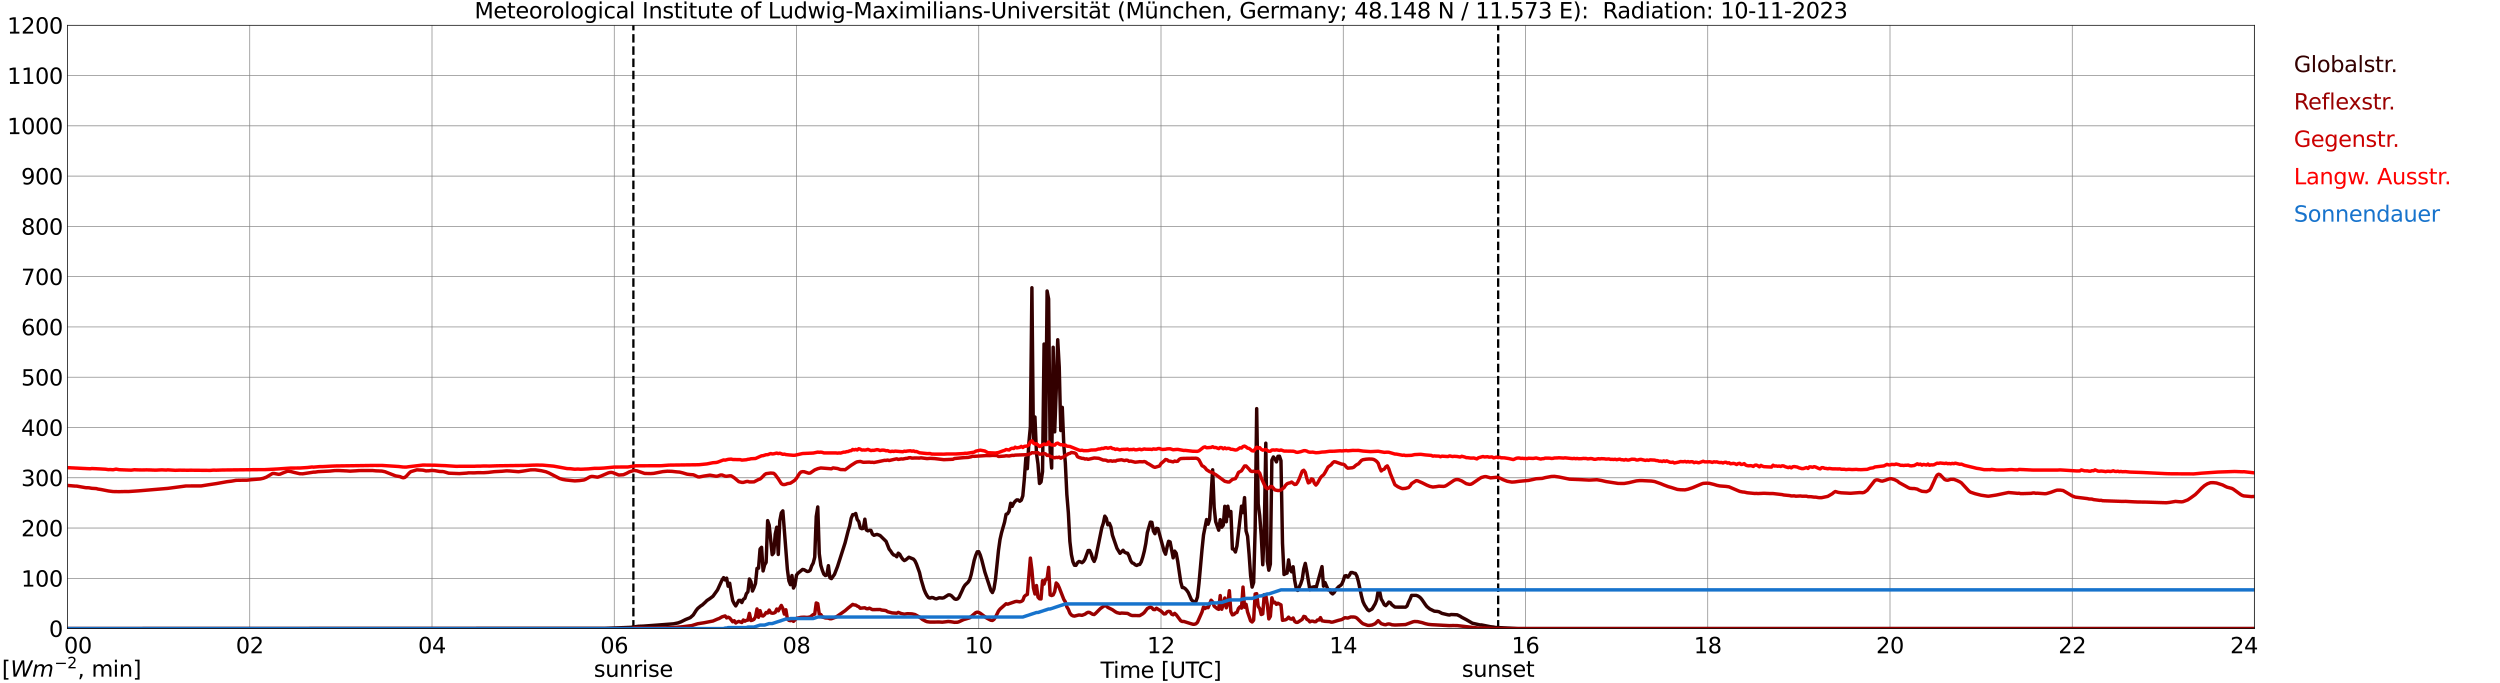 <?xml version="1.0" encoding="utf-8" standalone="no"?>
<!DOCTYPE svg PUBLIC "-//W3C//DTD SVG 1.1//EN"
  "http://www.w3.org/Graphics/SVG/1.1/DTD/svg11.dtd">
<svg xmlns:xlink="http://www.w3.org/1999/xlink" width="1085.4pt" height="296.64pt" viewBox="0 0 1085.4 296.64" xmlns="http://www.w3.org/2000/svg" version="1.1">
 <defs>
  <style type="text/css">*{stroke-linejoin: round; stroke-linecap: butt}</style>
 </defs>
 <g id="figure_1">
  <g id="patch_1">
   <path d="M 0 296.64 
L 1085.4 296.64 
L 1085.4 0 
L 0 0 
z
" style="fill: #ffffff"/>
  </g>
  <g id="axes_1">
   <g id="patch_2">
    <path d="M 29.306 272.909 
L 978.814 272.909 
L 978.814 10.976 
L 29.306 10.976 
z
" style="fill: #ffffff"/>
   </g>
   <g id="patch_3">
    <path d="M 978.814 272.909 
L 978.814 272.909 
L 978.814 10.976 
L 978.814 10.976 
z
" clip-path="url(#p047769311f)" style="fill: #d3d3d3; opacity: 0.25; stroke: #d3d3d3; stroke-linejoin: miter"/>
   </g>
   <g id="matplotlib.axis_1">
    <g id="xtick_1">
     <g id="line2d_1">
      <path d="M 29.306 272.909 
L 29.306 10.976 
" clip-path="url(#p047769311f)" style="fill: none; stroke: #808080; stroke-width: 0.3; stroke-linecap: square"/>
     </g>
     <g id="line2d_2"/>
     <g id="text_1">
      <!--    00 -->
      <g transform="translate(18.733 283.627) scale(0.095 -0.095)">
       <defs>
        <path id="DejaVuSans-20" transform="scale(0.016)"/>
        <path id="DejaVuSans-30" d="M 2034 4250 
Q 1547 4250 1301 3770 
Q 1056 3291 1056 2328 
Q 1056 1369 1301 889 
Q 1547 409 2034 409 
Q 2525 409 2770 889 
Q 3016 1369 3016 2328 
Q 3016 3291 2770 3770 
Q 2525 4250 2034 4250 
z
M 2034 4750 
Q 2819 4750 3233 4129 
Q 3647 3509 3647 2328 
Q 3647 1150 3233 529 
Q 2819 -91 2034 -91 
Q 1250 -91 836 529 
Q 422 1150 422 2328 
Q 422 3509 836 4129 
Q 1250 4750 2034 4750 
z
" transform="scale(0.016)"/>
       </defs>
       <use xlink:href="#DejaVuSans-20"/>
       <use xlink:href="#DejaVuSans-20" transform="translate(31.787 0)"/>
       <use xlink:href="#DejaVuSans-20" transform="translate(63.574 0)"/>
       <use xlink:href="#DejaVuSans-30" transform="translate(95.361 0)"/>
       <use xlink:href="#DejaVuSans-30" transform="translate(158.984 0)"/>
      </g>
     </g>
    </g>
    <g id="xtick_2">
     <g id="line2d_3">
      <path d="M 108.431 272.909 
L 108.431 10.976 
" clip-path="url(#p047769311f)" style="fill: none; stroke: #808080; stroke-width: 0.3; stroke-linecap: square"/>
     </g>
     <g id="line2d_4"/>
     <g id="text_2">
      <!-- 02 -->
      <g transform="translate(102.387 283.627) scale(0.095 -0.095)">
       <defs>
        <path id="DejaVuSans-32" d="M 1228 531 
L 3431 531 
L 3431 0 
L 469 0 
L 469 531 
Q 828 903 1448 1529 
Q 2069 2156 2228 2338 
Q 2531 2678 2651 2914 
Q 2772 3150 2772 3378 
Q 2772 3750 2511 3984 
Q 2250 4219 1831 4219 
Q 1534 4219 1204 4116 
Q 875 4013 500 3803 
L 500 4441 
Q 881 4594 1212 4672 
Q 1544 4750 1819 4750 
Q 2544 4750 2975 4387 
Q 3406 4025 3406 3419 
Q 3406 3131 3298 2873 
Q 3191 2616 2906 2266 
Q 2828 2175 2409 1742 
Q 1991 1309 1228 531 
z
" transform="scale(0.016)"/>
       </defs>
       <use xlink:href="#DejaVuSans-30"/>
       <use xlink:href="#DejaVuSans-32" transform="translate(63.623 0)"/>
      </g>
     </g>
    </g>
    <g id="xtick_3">
     <g id="line2d_5">
      <path d="M 187.557 272.909 
L 187.557 10.976 
" clip-path="url(#p047769311f)" style="fill: none; stroke: #808080; stroke-width: 0.3; stroke-linecap: square"/>
     </g>
     <g id="line2d_6"/>
     <g id="text_3">
      <!-- 04 -->
      <g transform="translate(181.513 283.627) scale(0.095 -0.095)">
       <defs>
        <path id="DejaVuSans-34" d="M 2419 4116 
L 825 1625 
L 2419 1625 
L 2419 4116 
z
M 2253 4666 
L 3047 4666 
L 3047 1625 
L 3713 1625 
L 3713 1100 
L 3047 1100 
L 3047 0 
L 2419 0 
L 2419 1100 
L 313 1100 
L 313 1709 
L 2253 4666 
z
" transform="scale(0.016)"/>
       </defs>
       <use xlink:href="#DejaVuSans-30"/>
       <use xlink:href="#DejaVuSans-34" transform="translate(63.623 0)"/>
      </g>
     </g>
    </g>
    <g id="xtick_4">
     <g id="line2d_7">
      <path d="M 266.683 272.909 
L 266.683 10.976 
" clip-path="url(#p047769311f)" style="fill: none; stroke: #808080; stroke-width: 0.3; stroke-linecap: square"/>
     </g>
     <g id="line2d_8"/>
     <g id="text_4">
      <!-- 06 -->
      <g transform="translate(260.638 283.627) scale(0.095 -0.095)">
       <defs>
        <path id="DejaVuSans-36" d="M 2113 2584 
Q 1688 2584 1439 2293 
Q 1191 2003 1191 1497 
Q 1191 994 1439 701 
Q 1688 409 2113 409 
Q 2538 409 2786 701 
Q 3034 994 3034 1497 
Q 3034 2003 2786 2293 
Q 2538 2584 2113 2584 
z
M 3366 4563 
L 3366 3988 
Q 3128 4100 2886 4159 
Q 2644 4219 2406 4219 
Q 1781 4219 1451 3797 
Q 1122 3375 1075 2522 
Q 1259 2794 1537 2939 
Q 1816 3084 2150 3084 
Q 2853 3084 3261 2657 
Q 3669 2231 3669 1497 
Q 3669 778 3244 343 
Q 2819 -91 2113 -91 
Q 1303 -91 875 529 
Q 447 1150 447 2328 
Q 447 3434 972 4092 
Q 1497 4750 2381 4750 
Q 2619 4750 2861 4703 
Q 3103 4656 3366 4563 
z
" transform="scale(0.016)"/>
       </defs>
       <use xlink:href="#DejaVuSans-30"/>
       <use xlink:href="#DejaVuSans-36" transform="translate(63.623 0)"/>
      </g>
     </g>
    </g>
    <g id="xtick_5">
     <g id="line2d_9">
      <path d="M 345.808 272.909 
L 345.808 10.976 
" clip-path="url(#p047769311f)" style="fill: none; stroke: #808080; stroke-width: 0.3; stroke-linecap: square"/>
     </g>
     <g id="line2d_10"/>
     <g id="text_5">
      <!-- 08 -->
      <g transform="translate(339.764 283.627) scale(0.095 -0.095)">
       <defs>
        <path id="DejaVuSans-38" d="M 2034 2216 
Q 1584 2216 1326 1975 
Q 1069 1734 1069 1313 
Q 1069 891 1326 650 
Q 1584 409 2034 409 
Q 2484 409 2743 651 
Q 3003 894 3003 1313 
Q 3003 1734 2745 1975 
Q 2488 2216 2034 2216 
z
M 1403 2484 
Q 997 2584 770 2862 
Q 544 3141 544 3541 
Q 544 4100 942 4425 
Q 1341 4750 2034 4750 
Q 2731 4750 3128 4425 
Q 3525 4100 3525 3541 
Q 3525 3141 3298 2862 
Q 3072 2584 2669 2484 
Q 3125 2378 3379 2068 
Q 3634 1759 3634 1313 
Q 3634 634 3220 271 
Q 2806 -91 2034 -91 
Q 1263 -91 848 271 
Q 434 634 434 1313 
Q 434 1759 690 2068 
Q 947 2378 1403 2484 
z
M 1172 3481 
Q 1172 3119 1398 2916 
Q 1625 2713 2034 2713 
Q 2441 2713 2670 2916 
Q 2900 3119 2900 3481 
Q 2900 3844 2670 4047 
Q 2441 4250 2034 4250 
Q 1625 4250 1398 4047 
Q 1172 3844 1172 3481 
z
" transform="scale(0.016)"/>
       </defs>
       <use xlink:href="#DejaVuSans-30"/>
       <use xlink:href="#DejaVuSans-38" transform="translate(63.623 0)"/>
      </g>
     </g>
    </g>
    <g id="xtick_6">
     <g id="line2d_11">
      <path d="M 424.934 272.909 
L 424.934 10.976 
" clip-path="url(#p047769311f)" style="fill: none; stroke: #808080; stroke-width: 0.3; stroke-linecap: square"/>
     </g>
     <g id="line2d_12"/>
     <g id="text_6">
      <!-- 10 -->
      <g transform="translate(418.89 283.627) scale(0.095 -0.095)">
       <defs>
        <path id="DejaVuSans-31" d="M 794 531 
L 1825 531 
L 1825 4091 
L 703 3866 
L 703 4441 
L 1819 4666 
L 2450 4666 
L 2450 531 
L 3481 531 
L 3481 0 
L 794 0 
L 794 531 
z
" transform="scale(0.016)"/>
       </defs>
       <use xlink:href="#DejaVuSans-31"/>
       <use xlink:href="#DejaVuSans-30" transform="translate(63.623 0)"/>
      </g>
     </g>
    </g>
    <g id="xtick_7">
     <g id="line2d_13">
      <path d="M 504.06 272.909 
L 504.06 10.976 
" clip-path="url(#p047769311f)" style="fill: none; stroke: #808080; stroke-width: 0.3; stroke-linecap: square"/>
     </g>
     <g id="line2d_14"/>
     <g id="text_7">
      <!-- 12 -->
      <g transform="translate(498.015 283.627) scale(0.095 -0.095)">
       <use xlink:href="#DejaVuSans-31"/>
       <use xlink:href="#DejaVuSans-32" transform="translate(63.623 0)"/>
      </g>
     </g>
    </g>
    <g id="xtick_8">
     <g id="line2d_15">
      <path d="M 583.185 272.909 
L 583.185 10.976 
" clip-path="url(#p047769311f)" style="fill: none; stroke: #808080; stroke-width: 0.3; stroke-linecap: square"/>
     </g>
     <g id="line2d_16"/>
     <g id="text_8">
      <!-- 14 -->
      <g transform="translate(577.141 283.627) scale(0.095 -0.095)">
       <use xlink:href="#DejaVuSans-31"/>
       <use xlink:href="#DejaVuSans-34" transform="translate(63.623 0)"/>
      </g>
     </g>
    </g>
    <g id="xtick_9">
     <g id="line2d_17">
      <path d="M 662.311 272.909 
L 662.311 10.976 
" clip-path="url(#p047769311f)" style="fill: none; stroke: #808080; stroke-width: 0.3; stroke-linecap: square"/>
     </g>
     <g id="line2d_18"/>
     <g id="text_9">
      <!-- 16 -->
      <g transform="translate(656.267 283.627) scale(0.095 -0.095)">
       <use xlink:href="#DejaVuSans-31"/>
       <use xlink:href="#DejaVuSans-36" transform="translate(63.623 0)"/>
      </g>
     </g>
    </g>
    <g id="xtick_10">
     <g id="line2d_19">
      <path d="M 741.437 272.909 
L 741.437 10.976 
" clip-path="url(#p047769311f)" style="fill: none; stroke: #808080; stroke-width: 0.3; stroke-linecap: square"/>
     </g>
     <g id="line2d_20"/>
     <g id="text_10">
      <!-- 18 -->
      <g transform="translate(735.392 283.627) scale(0.095 -0.095)">
       <use xlink:href="#DejaVuSans-31"/>
       <use xlink:href="#DejaVuSans-38" transform="translate(63.623 0)"/>
      </g>
     </g>
    </g>
    <g id="xtick_11">
     <g id="line2d_21">
      <path d="M 820.562 272.909 
L 820.562 10.976 
" clip-path="url(#p047769311f)" style="fill: none; stroke: #808080; stroke-width: 0.3; stroke-linecap: square"/>
     </g>
     <g id="line2d_22"/>
     <g id="text_11">
      <!-- 20 -->
      <g transform="translate(814.518 283.627) scale(0.095 -0.095)">
       <use xlink:href="#DejaVuSans-32"/>
       <use xlink:href="#DejaVuSans-30" transform="translate(63.623 0)"/>
      </g>
     </g>
    </g>
    <g id="xtick_12">
     <g id="line2d_23">
      <path d="M 899.688 272.909 
L 899.688 10.976 
" clip-path="url(#p047769311f)" style="fill: none; stroke: #808080; stroke-width: 0.3; stroke-linecap: square"/>
     </g>
     <g id="line2d_24"/>
     <g id="text_12">
      <!-- 22 -->
      <g transform="translate(893.644 283.627) scale(0.095 -0.095)">
       <use xlink:href="#DejaVuSans-32"/>
       <use xlink:href="#DejaVuSans-32" transform="translate(63.623 0)"/>
      </g>
     </g>
    </g>
    <g id="xtick_13">
     <g id="line2d_25">
      <path d="M 978.814 272.909 
L 978.814 10.976 
" clip-path="url(#p047769311f)" style="fill: none; stroke: #808080; stroke-width: 0.3; stroke-linecap: square"/>
     </g>
     <g id="line2d_26"/>
     <g id="text_13">
      <!-- 24    -->
      <g transform="translate(968.241 283.627) scale(0.095 -0.095)">
       <use xlink:href="#DejaVuSans-32"/>
       <use xlink:href="#DejaVuSans-34" transform="translate(63.623 0)"/>
       <use xlink:href="#DejaVuSans-20" transform="translate(127.246 0)"/>
       <use xlink:href="#DejaVuSans-20" transform="translate(159.033 0)"/>
       <use xlink:href="#DejaVuSans-20" transform="translate(190.82 0)"/>
      </g>
     </g>
    </g>
    <g id="text_14">
     <!-- Time [UTC] -->
     <g transform="translate(477.806 294.322) scale(0.095 -0.095)">
      <defs>
       <path id="DejaVuSans-54" d="M -19 4666 
L 3928 4666 
L 3928 4134 
L 2272 4134 
L 2272 0 
L 1638 0 
L 1638 4134 
L -19 4134 
L -19 4666 
z
" transform="scale(0.016)"/>
       <path id="DejaVuSans-69" d="M 603 3500 
L 1178 3500 
L 1178 0 
L 603 0 
L 603 3500 
z
M 603 4863 
L 1178 4863 
L 1178 4134 
L 603 4134 
L 603 4863 
z
" transform="scale(0.016)"/>
       <path id="DejaVuSans-6d" d="M 3328 2828 
Q 3544 3216 3844 3400 
Q 4144 3584 4550 3584 
Q 5097 3584 5394 3201 
Q 5691 2819 5691 2113 
L 5691 0 
L 5113 0 
L 5113 2094 
Q 5113 2597 4934 2840 
Q 4756 3084 4391 3084 
Q 3944 3084 3684 2787 
Q 3425 2491 3425 1978 
L 3425 0 
L 2847 0 
L 2847 2094 
Q 2847 2600 2669 2842 
Q 2491 3084 2119 3084 
Q 1678 3084 1418 2786 
Q 1159 2488 1159 1978 
L 1159 0 
L 581 0 
L 581 3500 
L 1159 3500 
L 1159 2956 
Q 1356 3278 1631 3431 
Q 1906 3584 2284 3584 
Q 2666 3584 2933 3390 
Q 3200 3197 3328 2828 
z
" transform="scale(0.016)"/>
       <path id="DejaVuSans-65" d="M 3597 1894 
L 3597 1613 
L 953 1613 
Q 991 1019 1311 708 
Q 1631 397 2203 397 
Q 2534 397 2845 478 
Q 3156 559 3463 722 
L 3463 178 
Q 3153 47 2828 -22 
Q 2503 -91 2169 -91 
Q 1331 -91 842 396 
Q 353 884 353 1716 
Q 353 2575 817 3079 
Q 1281 3584 2069 3584 
Q 2775 3584 3186 3129 
Q 3597 2675 3597 1894 
z
M 3022 2063 
Q 3016 2534 2758 2815 
Q 2500 3097 2075 3097 
Q 1594 3097 1305 2825 
Q 1016 2553 972 2059 
L 3022 2063 
z
" transform="scale(0.016)"/>
       <path id="DejaVuSans-5b" d="M 550 4863 
L 1875 4863 
L 1875 4416 
L 1125 4416 
L 1125 -397 
L 1875 -397 
L 1875 -844 
L 550 -844 
L 550 4863 
z
" transform="scale(0.016)"/>
       <path id="DejaVuSans-55" d="M 556 4666 
L 1191 4666 
L 1191 1831 
Q 1191 1081 1462 751 
Q 1734 422 2344 422 
Q 2950 422 3222 751 
Q 3494 1081 3494 1831 
L 3494 4666 
L 4128 4666 
L 4128 1753 
Q 4128 841 3676 375 
Q 3225 -91 2344 -91 
Q 1459 -91 1007 375 
Q 556 841 556 1753 
L 556 4666 
z
" transform="scale(0.016)"/>
       <path id="DejaVuSans-43" d="M 4122 4306 
L 4122 3641 
Q 3803 3938 3442 4084 
Q 3081 4231 2675 4231 
Q 1875 4231 1450 3742 
Q 1025 3253 1025 2328 
Q 1025 1406 1450 917 
Q 1875 428 2675 428 
Q 3081 428 3442 575 
Q 3803 722 4122 1019 
L 4122 359 
Q 3791 134 3420 21 
Q 3050 -91 2638 -91 
Q 1578 -91 968 557 
Q 359 1206 359 2328 
Q 359 3453 968 4101 
Q 1578 4750 2638 4750 
Q 3056 4750 3426 4639 
Q 3797 4528 4122 4306 
z
" transform="scale(0.016)"/>
       <path id="DejaVuSans-5d" d="M 1947 4863 
L 1947 -844 
L 622 -844 
L 622 -397 
L 1369 -397 
L 1369 4416 
L 622 4416 
L 622 4863 
L 1947 4863 
z
" transform="scale(0.016)"/>
      </defs>
      <use xlink:href="#DejaVuSans-54"/>
      <use xlink:href="#DejaVuSans-69" transform="translate(57.959 0)"/>
      <use xlink:href="#DejaVuSans-6d" transform="translate(85.742 0)"/>
      <use xlink:href="#DejaVuSans-65" transform="translate(183.154 0)"/>
      <use xlink:href="#DejaVuSans-20" transform="translate(244.678 0)"/>
      <use xlink:href="#DejaVuSans-5b" transform="translate(276.465 0)"/>
      <use xlink:href="#DejaVuSans-55" transform="translate(315.479 0)"/>
      <use xlink:href="#DejaVuSans-54" transform="translate(388.672 0)"/>
      <use xlink:href="#DejaVuSans-43" transform="translate(443.881 0)"/>
      <use xlink:href="#DejaVuSans-5d" transform="translate(513.705 0)"/>
     </g>
    </g>
   </g>
   <g id="matplotlib.axis_2">
    <g id="ytick_1">
     <g id="line2d_27">
      <path d="M 29.306 272.909 
L 978.814 272.909 
" clip-path="url(#p047769311f)" style="fill: none; stroke: #808080; stroke-width: 0.3; stroke-linecap: square"/>
     </g>
     <g id="line2d_28"/>
     <g id="text_15">
      <!-- 0 -->
      <g transform="translate(21.261 276.518) scale(0.095 -0.095)">
       <use xlink:href="#DejaVuSans-30"/>
      </g>
     </g>
    </g>
    <g id="ytick_2">
     <g id="line2d_29">
      <path d="M 29.306 251.081 
L 978.814 251.081 
" clip-path="url(#p047769311f)" style="fill: none; stroke: #808080; stroke-width: 0.3; stroke-linecap: square"/>
     </g>
     <g id="line2d_30"/>
     <g id="text_16">
      <!-- 100 -->
      <g transform="translate(9.173 254.69) scale(0.095 -0.095)">
       <use xlink:href="#DejaVuSans-31"/>
       <use xlink:href="#DejaVuSans-30" transform="translate(63.623 0)"/>
       <use xlink:href="#DejaVuSans-30" transform="translate(127.246 0)"/>
      </g>
     </g>
    </g>
    <g id="ytick_3">
     <g id="line2d_31">
      <path d="M 29.306 229.253 
L 978.814 229.253 
" clip-path="url(#p047769311f)" style="fill: none; stroke: #808080; stroke-width: 0.3; stroke-linecap: square"/>
     </g>
     <g id="line2d_32"/>
     <g id="text_17">
      <!-- 200 -->
      <g transform="translate(9.173 232.863) scale(0.095 -0.095)">
       <use xlink:href="#DejaVuSans-32"/>
       <use xlink:href="#DejaVuSans-30" transform="translate(63.623 0)"/>
       <use xlink:href="#DejaVuSans-30" transform="translate(127.246 0)"/>
      </g>
     </g>
    </g>
    <g id="ytick_4">
     <g id="line2d_33">
      <path d="M 29.306 207.426 
L 978.814 207.426 
" clip-path="url(#p047769311f)" style="fill: none; stroke: #808080; stroke-width: 0.3; stroke-linecap: square"/>
     </g>
     <g id="line2d_34"/>
     <g id="text_18">
      <!-- 300 -->
      <g transform="translate(9.173 211.035) scale(0.095 -0.095)">
       <defs>
        <path id="DejaVuSans-33" d="M 2597 2516 
Q 3050 2419 3304 2112 
Q 3559 1806 3559 1356 
Q 3559 666 3084 287 
Q 2609 -91 1734 -91 
Q 1441 -91 1130 -33 
Q 819 25 488 141 
L 488 750 
Q 750 597 1062 519 
Q 1375 441 1716 441 
Q 2309 441 2620 675 
Q 2931 909 2931 1356 
Q 2931 1769 2642 2001 
Q 2353 2234 1838 2234 
L 1294 2234 
L 1294 2753 
L 1863 2753 
Q 2328 2753 2575 2939 
Q 2822 3125 2822 3475 
Q 2822 3834 2567 4026 
Q 2313 4219 1838 4219 
Q 1578 4219 1281 4162 
Q 984 4106 628 3988 
L 628 4550 
Q 988 4650 1302 4700 
Q 1616 4750 1894 4750 
Q 2613 4750 3031 4423 
Q 3450 4097 3450 3541 
Q 3450 3153 3228 2886 
Q 3006 2619 2597 2516 
z
" transform="scale(0.016)"/>
       </defs>
       <use xlink:href="#DejaVuSans-33"/>
       <use xlink:href="#DejaVuSans-30" transform="translate(63.623 0)"/>
       <use xlink:href="#DejaVuSans-30" transform="translate(127.246 0)"/>
      </g>
     </g>
    </g>
    <g id="ytick_5">
     <g id="line2d_35">
      <path d="M 29.306 185.598 
L 978.814 185.598 
" clip-path="url(#p047769311f)" style="fill: none; stroke: #808080; stroke-width: 0.3; stroke-linecap: square"/>
     </g>
     <g id="line2d_36"/>
     <g id="text_19">
      <!-- 400 -->
      <g transform="translate(9.173 189.207) scale(0.095 -0.095)">
       <use xlink:href="#DejaVuSans-34"/>
       <use xlink:href="#DejaVuSans-30" transform="translate(63.623 0)"/>
       <use xlink:href="#DejaVuSans-30" transform="translate(127.246 0)"/>
      </g>
     </g>
    </g>
    <g id="ytick_6">
     <g id="line2d_37">
      <path d="M 29.306 163.77 
L 978.814 163.77 
" clip-path="url(#p047769311f)" style="fill: none; stroke: #808080; stroke-width: 0.3; stroke-linecap: square"/>
     </g>
     <g id="line2d_38"/>
     <g id="text_20">
      <!-- 500 -->
      <g transform="translate(9.173 167.379) scale(0.095 -0.095)">
       <defs>
        <path id="DejaVuSans-35" d="M 691 4666 
L 3169 4666 
L 3169 4134 
L 1269 4134 
L 1269 2991 
Q 1406 3038 1543 3061 
Q 1681 3084 1819 3084 
Q 2600 3084 3056 2656 
Q 3513 2228 3513 1497 
Q 3513 744 3044 326 
Q 2575 -91 1722 -91 
Q 1428 -91 1123 -41 
Q 819 9 494 109 
L 494 744 
Q 775 591 1075 516 
Q 1375 441 1709 441 
Q 2250 441 2565 725 
Q 2881 1009 2881 1497 
Q 2881 1984 2565 2268 
Q 2250 2553 1709 2553 
Q 1456 2553 1204 2497 
Q 953 2441 691 2322 
L 691 4666 
z
" transform="scale(0.016)"/>
       </defs>
       <use xlink:href="#DejaVuSans-35"/>
       <use xlink:href="#DejaVuSans-30" transform="translate(63.623 0)"/>
       <use xlink:href="#DejaVuSans-30" transform="translate(127.246 0)"/>
      </g>
     </g>
    </g>
    <g id="ytick_7">
     <g id="line2d_39">
      <path d="M 29.306 141.942 
L 978.814 141.942 
" clip-path="url(#p047769311f)" style="fill: none; stroke: #808080; stroke-width: 0.3; stroke-linecap: square"/>
     </g>
     <g id="line2d_40"/>
     <g id="text_21">
      <!-- 600 -->
      <g transform="translate(9.173 145.551) scale(0.095 -0.095)">
       <use xlink:href="#DejaVuSans-36"/>
       <use xlink:href="#DejaVuSans-30" transform="translate(63.623 0)"/>
       <use xlink:href="#DejaVuSans-30" transform="translate(127.246 0)"/>
      </g>
     </g>
    </g>
    <g id="ytick_8">
     <g id="line2d_41">
      <path d="M 29.306 120.114 
L 978.814 120.114 
" clip-path="url(#p047769311f)" style="fill: none; stroke: #808080; stroke-width: 0.3; stroke-linecap: square"/>
     </g>
     <g id="line2d_42"/>
     <g id="text_22">
      <!-- 700 -->
      <g transform="translate(9.173 123.724) scale(0.095 -0.095)">
       <defs>
        <path id="DejaVuSans-37" d="M 525 4666 
L 3525 4666 
L 3525 4397 
L 1831 0 
L 1172 0 
L 2766 4134 
L 525 4134 
L 525 4666 
z
" transform="scale(0.016)"/>
       </defs>
       <use xlink:href="#DejaVuSans-37"/>
       <use xlink:href="#DejaVuSans-30" transform="translate(63.623 0)"/>
       <use xlink:href="#DejaVuSans-30" transform="translate(127.246 0)"/>
      </g>
     </g>
    </g>
    <g id="ytick_9">
     <g id="line2d_43">
      <path d="M 29.306 98.287 
L 978.814 98.287 
" clip-path="url(#p047769311f)" style="fill: none; stroke: #808080; stroke-width: 0.3; stroke-linecap: square"/>
     </g>
     <g id="line2d_44"/>
     <g id="text_23">
      <!-- 800 -->
      <g transform="translate(9.173 101.896) scale(0.095 -0.095)">
       <use xlink:href="#DejaVuSans-38"/>
       <use xlink:href="#DejaVuSans-30" transform="translate(63.623 0)"/>
       <use xlink:href="#DejaVuSans-30" transform="translate(127.246 0)"/>
      </g>
     </g>
    </g>
    <g id="ytick_10">
     <g id="line2d_45">
      <path d="M 29.306 76.459 
L 978.814 76.459 
" clip-path="url(#p047769311f)" style="fill: none; stroke: #808080; stroke-width: 0.3; stroke-linecap: square"/>
     </g>
     <g id="line2d_46"/>
     <g id="text_24">
      <!-- 900 -->
      <g transform="translate(9.173 80.068) scale(0.095 -0.095)">
       <defs>
        <path id="DejaVuSans-39" d="M 703 97 
L 703 672 
Q 941 559 1184 500 
Q 1428 441 1663 441 
Q 2288 441 2617 861 
Q 2947 1281 2994 2138 
Q 2813 1869 2534 1725 
Q 2256 1581 1919 1581 
Q 1219 1581 811 2004 
Q 403 2428 403 3163 
Q 403 3881 828 4315 
Q 1253 4750 1959 4750 
Q 2769 4750 3195 4129 
Q 3622 3509 3622 2328 
Q 3622 1225 3098 567 
Q 2575 -91 1691 -91 
Q 1453 -91 1209 -44 
Q 966 3 703 97 
z
M 1959 2075 
Q 2384 2075 2632 2365 
Q 2881 2656 2881 3163 
Q 2881 3666 2632 3958 
Q 2384 4250 1959 4250 
Q 1534 4250 1286 3958 
Q 1038 3666 1038 3163 
Q 1038 2656 1286 2365 
Q 1534 2075 1959 2075 
z
" transform="scale(0.016)"/>
       </defs>
       <use xlink:href="#DejaVuSans-39"/>
       <use xlink:href="#DejaVuSans-30" transform="translate(63.623 0)"/>
       <use xlink:href="#DejaVuSans-30" transform="translate(127.246 0)"/>
      </g>
     </g>
    </g>
    <g id="ytick_11">
     <g id="line2d_47">
      <path d="M 29.306 54.631 
L 978.814 54.631 
" clip-path="url(#p047769311f)" style="fill: none; stroke: #808080; stroke-width: 0.3; stroke-linecap: square"/>
     </g>
     <g id="line2d_48"/>
     <g id="text_25">
      <!-- 1000 -->
      <g transform="translate(3.128 58.24) scale(0.095 -0.095)">
       <use xlink:href="#DejaVuSans-31"/>
       <use xlink:href="#DejaVuSans-30" transform="translate(63.623 0)"/>
       <use xlink:href="#DejaVuSans-30" transform="translate(127.246 0)"/>
       <use xlink:href="#DejaVuSans-30" transform="translate(190.869 0)"/>
      </g>
     </g>
    </g>
    <g id="ytick_12">
     <g id="line2d_49">
      <path d="M 29.306 32.803 
L 978.814 32.803 
" clip-path="url(#p047769311f)" style="fill: none; stroke: #808080; stroke-width: 0.3; stroke-linecap: square"/>
     </g>
     <g id="line2d_50"/>
     <g id="text_26">
      <!-- 1100 -->
      <g transform="translate(3.128 36.413) scale(0.095 -0.095)">
       <use xlink:href="#DejaVuSans-31"/>
       <use xlink:href="#DejaVuSans-31" transform="translate(63.623 0)"/>
       <use xlink:href="#DejaVuSans-30" transform="translate(127.246 0)"/>
       <use xlink:href="#DejaVuSans-30" transform="translate(190.869 0)"/>
      </g>
     </g>
    </g>
    <g id="ytick_13">
     <g id="line2d_51">
      <path d="M 29.306 10.976 
L 978.814 10.976 
" clip-path="url(#p047769311f)" style="fill: none; stroke: #808080; stroke-width: 0.3; stroke-linecap: square"/>
     </g>
     <g id="line2d_52"/>
     <g id="text_27">
      <!-- 1200 -->
      <g transform="translate(3.128 14.585) scale(0.095 -0.095)">
       <use xlink:href="#DejaVuSans-31"/>
       <use xlink:href="#DejaVuSans-32" transform="translate(63.623 0)"/>
       <use xlink:href="#DejaVuSans-30" transform="translate(127.246 0)"/>
       <use xlink:href="#DejaVuSans-30" transform="translate(190.869 0)"/>
      </g>
     </g>
    </g>
   </g>
   <g id="line2d_53">
    <path d="M 274.991 272.909 
L 274.991 10.976 
" clip-path="url(#p047769311f)" style="fill: none; stroke-dasharray: 3.7,1.6; stroke-dashoffset: 0; stroke: #000000"/>
   </g>
   <g id="line2d_54">
    <path d="M 650.442 272.909 
L 650.442 10.976 
" clip-path="url(#p047769311f)" style="fill: none; stroke-dasharray: 3.7,1.6; stroke-dashoffset: 0; stroke: #000000"/>
   </g>
   <g id="line2d_55">
    <path d="M 29.306 272.909 
L 262.726 272.815 
L 273.936 272.367 
L 277.233 271.903 
L 279.211 271.841 
L 284.486 271.457 
L 292.399 270.848 
L 294.377 270.442 
L 295.696 269.956 
L 297.674 268.965 
L 299.652 268.172 
L 300.971 267.017 
L 302.289 264.95 
L 302.949 264.141 
L 304.267 263.045 
L 304.927 262.641 
L 306.246 261.423 
L 306.905 260.735 
L 308.224 259.865 
L 309.543 258.871 
L 311.521 256.115 
L 313.499 251.777 
L 314.158 250.784 
L 314.818 251.797 
L 315.477 251.007 
L 316.136 254.512 
L 316.796 253.216 
L 317.455 257.37 
L 318.114 260.755 
L 318.774 262.093 
L 319.433 263.067 
L 320.752 260.674 
L 321.411 260.655 
L 322.071 261.606 
L 322.73 260.188 
L 323.39 259.782 
L 324.049 257.756 
L 324.708 256.944 
L 325.368 251.371 
L 326.027 252.548 
L 326.686 256.601 
L 327.346 255.161 
L 328.005 253.316 
L 328.665 246.77 
L 329.324 246.689 
L 329.983 238.379 
L 330.643 237.631 
L 331.302 247.885 
L 331.961 245.251 
L 332.621 244.157 
L 333.28 226.038 
L 333.94 227.983 
L 335.258 240.813 
L 335.918 240.043 
L 336.577 231.914 
L 337.236 228.895 
L 337.896 240.73 
L 338.555 226.099 
L 339.215 222.653 
L 339.874 221.801 
L 341.852 247.237 
L 342.512 252.181 
L 343.171 253.844 
L 343.83 249.872 
L 344.49 255.303 
L 345.149 253.945 
L 345.808 249.688 
L 346.468 248.837 
L 348.446 247.237 
L 349.105 247.359 
L 350.424 248.128 
L 351.083 248.047 
L 351.743 247.582 
L 352.402 245.676 
L 353.062 244.461 
L 353.721 241.907 
L 354.38 224.255 
L 355.04 220.099 
L 355.699 240.388 
L 356.359 245.393 
L 357.018 247.562 
L 357.677 249.263 
L 358.337 249.872 
L 358.996 249.669 
L 359.655 245.596 
L 360.315 250.845 
L 360.974 251.21 
L 362.293 249.365 
L 363.612 245.98 
L 366.909 235.664 
L 368.227 230.495 
L 368.887 228.369 
L 369.546 225.025 
L 370.206 223.443 
L 370.865 223.423 
L 371.524 222.936 
L 372.184 225.571 
L 372.843 226.422 
L 373.502 229.199 
L 374.162 229.544 
L 374.821 229.362 
L 375.481 225.409 
L 376.14 230.091 
L 376.799 230.476 
L 377.459 230.214 
L 378.118 230.273 
L 378.777 231.894 
L 379.437 232.401 
L 380.756 231.997 
L 382.074 232.482 
L 384.712 235.057 
L 386.031 238.401 
L 386.69 239.231 
L 387.349 240.265 
L 388.009 240.955 
L 388.668 241.117 
L 389.328 241.723 
L 389.987 240.163 
L 390.646 240.671 
L 391.306 241.887 
L 391.965 242.819 
L 392.624 243.367 
L 393.284 243.042 
L 394.603 241.926 
L 396.581 242.738 
L 397.24 243.507 
L 397.899 244.906 
L 399.218 248.575 
L 399.878 251.513 
L 401.196 255.931 
L 401.856 257.492 
L 402.515 258.668 
L 403.175 259.498 
L 403.834 259.662 
L 404.493 259.397 
L 405.153 259.498 
L 405.812 259.843 
L 406.471 260.006 
L 407.79 259.539 
L 409.109 259.662 
L 409.768 259.52 
L 411.746 258.262 
L 412.406 258.282 
L 413.065 258.647 
L 414.384 259.985 
L 415.043 260.207 
L 415.703 260.026 
L 416.362 259.336 
L 417.681 256.521 
L 418.34 255.019 
L 419 254.006 
L 420.318 252.749 
L 420.978 251.697 
L 421.637 249.488 
L 422.956 243.265 
L 423.615 241.136 
L 424.275 239.576 
L 424.934 239.515 
L 425.593 240.975 
L 426.253 243.142 
L 427.572 248.331 
L 430.209 256.337 
L 430.869 257.269 
L 431.528 255.709 
L 432.187 251.635 
L 433.506 238.927 
L 434.165 234.226 
L 434.825 231.307 
L 436.144 226.667 
L 436.803 223.281 
L 437.462 223.039 
L 438.122 221.904 
L 438.781 218.499 
L 439.44 219.837 
L 440.1 218.477 
L 440.759 217.626 
L 441.419 217.038 
L 442.078 217.06 
L 442.737 217.626 
L 443.397 217.161 
L 444.056 215.297 
L 444.716 208.041 
L 445.375 198.819 
L 446.034 203.481 
L 446.694 192.312 
L 447.353 185.24 
L 448.012 124.925 
L 448.672 191.502 
L 449.331 181.044 
L 449.991 196.752 
L 450.65 201.473 
L 451.309 209.905 
L 451.969 209.277 
L 452.628 204.778 
L 453.287 149.366 
L 453.947 192.941 
L 454.606 126.344 
L 455.266 129.808 
L 455.925 195.313 
L 456.584 203.197 
L 457.244 150.765 
L 457.903 187.49 
L 458.563 169.736 
L 459.222 147.502 
L 459.881 159.4 
L 460.541 186.923 
L 461.2 176.869 
L 461.859 193.246 
L 462.519 200.906 
L 463.178 214.648 
L 463.838 222.633 
L 464.497 235.057 
L 465.156 240.752 
L 465.816 243.874 
L 466.475 245.393 
L 467.134 245.454 
L 467.794 244.319 
L 468.453 243.771 
L 469.113 243.954 
L 469.772 244.299 
L 470.431 243.751 
L 471.091 242.677 
L 472.409 239.03 
L 473.069 238.988 
L 473.728 240.346 
L 474.388 242.575 
L 475.047 243.751 
L 475.706 242.149 
L 477.025 235.684 
L 478.344 229.179 
L 479.003 227.193 
L 479.663 224.091 
L 480.322 225.045 
L 480.981 227.841 
L 481.641 227.193 
L 482.3 228.734 
L 482.96 232.32 
L 484.938 238.056 
L 486.256 240.224 
L 487.575 238.908 
L 488.235 239.737 
L 488.894 240.062 
L 489.553 240.204 
L 490.213 241.481 
L 490.872 243.387 
L 491.532 244.38 
L 492.191 244.603 
L 492.85 245.209 
L 493.51 245.493 
L 494.169 245.17 
L 494.828 245.048 
L 495.488 243.932 
L 496.147 241.865 
L 496.807 239.312 
L 497.466 235.948 
L 498.125 231.246 
L 499.444 226.686 
L 500.103 226.787 
L 500.763 230.556 
L 501.422 231.713 
L 502.082 229.382 
L 502.741 229.524 
L 505.379 239.211 
L 506.038 240.61 
L 506.697 237.489 
L 507.357 234.996 
L 508.016 235.3 
L 509.335 242.191 
L 509.994 239.272 
L 510.654 240.185 
L 511.313 243.69 
L 512.632 252.668 
L 513.291 255.08 
L 513.95 255.141 
L 514.61 255.608 
L 515.269 256.337 
L 515.929 257.311 
L 517.247 260.349 
L 517.907 260.997 
L 518.566 261.364 
L 519.226 261.059 
L 519.885 259.256 
L 520.544 253.358 
L 521.863 238.604 
L 522.522 232.259 
L 523.841 225.571 
L 524.501 227.599 
L 525.16 225.49 
L 526.479 203.966 
L 527.138 220.221 
L 527.797 226.483 
L 529.116 230.192 
L 529.776 225.612 
L 530.435 228.895 
L 531.094 228.024 
L 531.754 219.815 
L 532.413 226.525 
L 533.073 219.776 
L 533.732 224.071 
L 534.391 222.065 
L 535.051 238.321 
L 535.71 238.482 
L 536.369 239.656 
L 537.029 237.022 
L 539.007 219.754 
L 539.666 222.552 
L 540.326 216.045 
L 540.985 230.495 
L 541.644 232.807 
L 542.304 240.61 
L 542.963 249.933 
L 543.623 254.899 
L 544.282 252.871 
L 544.941 229.666 
L 545.601 177.417 
L 546.26 218.783 
L 546.919 223.949 
L 547.579 232.543 
L 548.238 245.19 
L 548.898 230.517 
L 549.557 192.415 
L 550.216 243.629 
L 550.876 247.562 
L 551.535 244.906 
L 552.195 199.771 
L 552.854 198.393 
L 553.513 199.225 
L 554.173 200.541 
L 554.832 198.129 
L 555.491 198.068 
L 556.151 200.015 
L 556.81 235.887 
L 557.47 249.426 
L 558.129 249.04 
L 558.788 248.818 
L 559.448 243.083 
L 560.107 247.421 
L 560.766 248.27 
L 561.426 246.061 
L 562.085 251.9 
L 562.745 255.344 
L 563.404 256.337 
L 564.723 253.48 
L 565.382 251.474 
L 566.042 246.973 
L 566.701 244.603 
L 567.36 248.047 
L 568.679 255.992 
L 569.338 255.041 
L 570.657 254.735 
L 571.317 255.486 
L 573.954 246.002 
L 574.613 254.493 
L 575.273 252.932 
L 576.592 255.992 
L 577.251 256.073 
L 577.91 257.33 
L 578.57 257.856 
L 579.229 257.25 
L 579.889 256.134 
L 581.207 254.696 
L 581.867 254.27 
L 582.526 253.661 
L 583.185 252.122 
L 583.845 250.055 
L 584.504 249.913 
L 585.164 250.562 
L 585.823 249.791 
L 586.482 248.575 
L 587.142 248.553 
L 587.801 248.837 
L 588.46 248.959 
L 589.12 250.156 
L 589.779 252.526 
L 591.098 258.749 
L 591.757 261.222 
L 592.417 262.641 
L 593.736 264.667 
L 594.395 265.153 
L 595.714 264.383 
L 597.032 262.132 
L 597.692 260.452 
L 598.351 256.579 
L 599.011 256.844 
L 599.67 260.087 
L 600.329 261.181 
L 600.989 262.519 
L 601.648 262.944 
L 602.307 262.274 
L 602.967 261.403 
L 603.626 261.648 
L 604.286 262.558 
L 605.604 263.573 
L 610.22 263.612 
L 610.879 263.106 
L 611.539 261.445 
L 612.198 260.107 
L 612.858 258.485 
L 614.836 258.485 
L 615.495 258.708 
L 616.154 259.094 
L 616.814 259.662 
L 617.473 260.491 
L 618.792 262.438 
L 619.451 263.309 
L 620.77 264.403 
L 622.748 265.356 
L 624.067 265.457 
L 624.726 265.599 
L 626.045 266.308 
L 628.683 266.937 
L 629.342 267.017 
L 630.001 266.795 
L 632.639 266.917 
L 633.958 267.546 
L 634.617 267.991 
L 636.595 269.023 
L 639.233 270.564 
L 642.53 271.315 
L 643.189 271.315 
L 647.145 272.106 
L 648.464 272.247 
L 649.123 272.409 
L 654.399 272.673 
L 659.014 272.909 
L 660.333 272.909 
L 978.154 272.909 
L 978.154 272.909 
" clip-path="url(#p047769311f)" style="fill: none; stroke: #330000; stroke-width: 1.5; stroke-linecap: square"/>
   </g>
   <g id="line2d_56">
    <path d="M 29.306 272.909 
L 274.595 272.909 
L 275.255 272.56 
L 277.233 272.54 
L 279.211 272.621 
L 289.102 272.56 
L 290.42 272.501 
L 292.399 272.459 
L 296.355 272.114 
L 300.311 271.608 
L 302.949 270.798 
L 305.586 270.392 
L 309.543 269.622 
L 311.521 268.77 
L 312.18 268.548 
L 313.499 267.797 
L 314.818 267.413 
L 315.477 268.264 
L 316.136 267.96 
L 316.796 268.283 
L 318.114 269.947 
L 318.774 269.48 
L 319.433 270.473 
L 320.093 270.047 
L 320.752 269.783 
L 322.071 270.27 
L 322.73 269.176 
L 323.39 269.702 
L 324.049 269.338 
L 324.708 269.216 
L 325.368 266.297 
L 326.027 269.419 
L 326.686 269.237 
L 327.346 268.892 
L 328.005 267.797 
L 328.665 264.372 
L 329.324 268 
L 329.983 265.103 
L 330.643 267.29 
L 331.302 267.454 
L 331.961 266.887 
L 332.621 265.913 
L 333.28 266.136 
L 333.94 264.878 
L 334.599 266.035 
L 335.258 266.238 
L 335.918 266.177 
L 336.577 265.872 
L 337.236 264.413 
L 337.896 265.204 
L 339.215 262.853 
L 339.874 264.191 
L 340.533 266.622 
L 341.193 264.736 
L 341.852 268.709 
L 342.512 269.338 
L 343.171 269.48 
L 343.83 269.257 
L 344.49 269.763 
L 345.808 268.467 
L 347.787 268.022 
L 349.105 267.96 
L 350.424 268.061 
L 351.743 267.858 
L 353.062 266.825 
L 353.721 266.622 
L 354.38 261.779 
L 355.04 262.082 
L 355.699 266.684 
L 356.359 266.806 
L 357.018 267.838 
L 358.337 268.283 
L 359.655 268.364 
L 360.315 268.648 
L 360.974 268.628 
L 362.952 267.919 
L 366.909 265.142 
L 368.227 263.988 
L 370.206 262.407 
L 370.865 262.65 
L 371.524 262.691 
L 372.184 263.137 
L 372.843 263.42 
L 373.502 264.069 
L 375.481 263.866 
L 376.14 264.252 
L 376.799 264.291 
L 377.459 264.027 
L 378.777 264.678 
L 382.074 264.616 
L 382.734 264.859 
L 384.053 265.001 
L 384.712 265.142 
L 385.371 265.588 
L 387.349 266.096 
L 389.328 266.238 
L 389.987 265.872 
L 391.306 266.38 
L 392.624 266.664 
L 393.943 266.439 
L 395.921 266.522 
L 397.24 266.806 
L 399.218 267.919 
L 400.537 268.973 
L 401.856 269.683 
L 402.515 269.925 
L 403.834 270.089 
L 407.79 270.047 
L 409.109 270.128 
L 411.746 269.825 
L 413.065 269.966 
L 414.384 270.189 
L 415.703 270.15 
L 416.362 269.947 
L 418.34 269.015 
L 420.978 268.244 
L 423.615 265.994 
L 424.275 265.771 
L 424.934 265.893 
L 425.593 266.258 
L 428.231 268.244 
L 429.55 268.973 
L 430.209 269.298 
L 430.869 269.379 
L 431.528 268.932 
L 432.187 267.96 
L 433.506 265.284 
L 434.165 264.453 
L 436.803 262.124 
L 437.462 262.327 
L 440.759 261.192 
L 441.419 261.089 
L 442.737 261.292 
L 443.397 261.109 
L 444.056 260.683 
L 444.716 258.961 
L 445.375 258.393 
L 446.034 258.07 
L 447.353 242.302 
L 448.012 247.51 
L 448.672 255.272 
L 449.331 257.887 
L 449.991 254.22 
L 450.65 259.264 
L 451.309 259.974 
L 451.969 260.035 
L 452.628 252.092 
L 453.287 253.591 
L 453.947 251.502 
L 454.606 251.382 
L 455.266 246.336 
L 455.925 258.293 
L 456.584 258.557 
L 457.244 258.293 
L 457.903 256.854 
L 458.563 253.104 
L 459.222 253.753 
L 459.881 255.152 
L 461.859 260.238 
L 462.519 261.292 
L 463.178 263.46 
L 463.838 264.536 
L 464.497 266.177 
L 465.156 267.007 
L 465.816 267.371 
L 466.475 267.493 
L 468.453 266.987 
L 469.772 267.148 
L 471.091 266.642 
L 471.75 266.136 
L 472.409 265.832 
L 473.069 265.913 
L 474.388 266.703 
L 475.047 266.806 
L 475.706 266.278 
L 477.025 264.939 
L 477.685 264.272 
L 479.003 263.298 
L 479.663 262.975 
L 480.322 263.117 
L 480.981 263.724 
L 482.96 264.717 
L 484.278 265.629 
L 484.938 265.974 
L 486.256 266.297 
L 486.916 266.155 
L 489.553 266.319 
L 490.872 267.048 
L 491.532 267.231 
L 494.828 267.271 
L 496.147 266.481 
L 496.807 265.913 
L 498.125 264.191 
L 499.444 263.562 
L 500.103 263.885 
L 500.763 264.616 
L 501.422 264.678 
L 502.082 264.069 
L 504.06 265.304 
L 505.379 266.561 
L 506.038 266.481 
L 506.697 265.629 
L 507.357 265.426 
L 508.016 265.529 
L 508.675 266.664 
L 509.335 266.926 
L 509.994 266.297 
L 510.654 266.887 
L 512.632 269.521 
L 513.291 269.825 
L 513.95 269.805 
L 516.588 270.634 
L 517.907 271.021 
L 518.566 271.021 
L 519.226 270.818 
L 519.885 270.189 
L 521.863 265.71 
L 522.522 263.501 
L 523.182 264.191 
L 523.841 263.684 
L 524.501 263.826 
L 525.819 260.602 
L 526.479 261.334 
L 527.138 263.176 
L 528.457 264.252 
L 529.116 264.555 
L 529.776 258.577 
L 530.435 264.514 
L 531.094 262.427 
L 531.754 259.631 
L 532.413 263.885 
L 533.073 262.001 
L 533.732 256.468 
L 534.391 265.507 
L 535.051 266.948 
L 535.71 266.806 
L 536.369 266.116 
L 537.029 265.913 
L 537.688 264.169 
L 538.348 263.44 
L 539.007 264.027 
L 539.666 254.888 
L 540.326 263.643 
L 540.985 262.366 
L 541.644 265.69 
L 542.963 269.56 
L 543.623 270.047 
L 544.282 269.237 
L 544.941 257.887 
L 545.601 257.745 
L 546.26 263.259 
L 546.919 264.23 
L 547.579 266.806 
L 548.238 266.522 
L 548.898 258.171 
L 549.557 258.454 
L 550.216 262.427 
L 550.876 268.709 
L 551.535 267.596 
L 552.195 259.548 
L 552.854 261.698 
L 553.513 261.475 
L 554.173 262.386 
L 554.832 261.901 
L 556.151 262.61 
L 556.81 269.318 
L 558.129 269.095 
L 558.788 268.709 
L 559.448 267.939 
L 560.107 268.67 
L 560.766 268.812 
L 561.426 268.305 
L 562.085 269.763 
L 562.745 270.209 
L 563.404 270.189 
L 565.382 268.892 
L 566.042 267.616 
L 566.701 267.797 
L 567.36 268.892 
L 568.02 269.216 
L 568.679 269.986 
L 569.338 269.683 
L 569.998 269.683 
L 570.657 269.925 
L 571.317 269.886 
L 571.976 269.176 
L 572.635 269.196 
L 573.295 268.142 
L 573.954 269.521 
L 575.273 269.763 
L 577.251 269.886 
L 577.91 270.108 
L 578.57 270.089 
L 581.207 269.298 
L 582.526 268.993 
L 583.845 268.183 
L 585.164 268.345 
L 586.482 267.858 
L 587.801 267.88 
L 588.46 268 
L 589.12 268.364 
L 591.098 270.292 
L 591.757 270.798 
L 593.736 271.486 
L 594.395 271.527 
L 595.714 271.344 
L 597.032 270.798 
L 598.351 269.46 
L 599.67 270.757 
L 600.989 271.182 
L 601.648 271.243 
L 602.307 270.96 
L 602.967 270.879 
L 603.626 271.001 
L 604.286 271.243 
L 605.604 271.366 
L 607.582 271.285 
L 610.22 271.163 
L 613.517 269.947 
L 614.176 269.825 
L 615.495 269.886 
L 617.473 270.331 
L 618.792 270.757 
L 620.111 271.06 
L 621.429 271.202 
L 629.342 271.628 
L 630.661 271.588 
L 632.639 271.608 
L 641.87 272.682 
L 642.53 272.621 
L 643.848 272.643 
L 644.508 272.581 
L 645.167 272.701 
L 647.145 272.763 
L 647.805 272.885 
L 649.123 272.909 
L 978.154 272.909 
L 978.154 272.909 
" clip-path="url(#p047769311f)" style="fill: none; stroke: #990000; stroke-width: 1.5; stroke-linecap: square"/>
   </g>
   <g id="line2d_57">
    <path d="M 29.306 210.761 
L 32.603 211.042 
L 33.262 211.045 
L 37.218 211.739 
L 38.537 211.774 
L 39.856 212.005 
L 41.834 212.127 
L 42.493 212.33 
L 43.812 212.52 
L 47.109 213.166 
L 49.087 213.413 
L 51.725 213.463 
L 54.362 213.402 
L 55.681 213.419 
L 60.297 213.103 
L 72.825 212.036 
L 80.737 210.99 
L 87.331 210.973 
L 88.65 210.759 
L 90.628 210.446 
L 93.925 209.955 
L 98.541 209.137 
L 100.519 208.903 
L 102.497 208.537 
L 106.453 208.471 
L 107.113 208.489 
L 109.091 208.266 
L 110.41 208.161 
L 113.047 207.943 
L 114.366 207.637 
L 115.685 207.135 
L 118.322 205.557 
L 118.982 205.555 
L 120.96 205.935 
L 121.619 205.841 
L 122.938 205.297 
L 124.257 204.784 
L 124.916 204.551 
L 126.235 204.715 
L 127.553 205.077 
L 130.191 205.684 
L 131.51 205.697 
L 136.125 204.983 
L 136.785 204.983 
L 138.104 204.776 
L 143.379 204.507 
L 145.357 204.3 
L 147.335 204.295 
L 150.632 204.448 
L 151.951 204.555 
L 154.588 204.405 
L 155.907 204.304 
L 157.226 204.291 
L 161.841 204.293 
L 163.16 204.418 
L 165.798 204.525 
L 167.116 204.795 
L 171.732 206.598 
L 173.71 206.934 
L 174.37 207.242 
L 175.029 207.423 
L 175.688 207.299 
L 176.348 206.823 
L 177.666 205.358 
L 178.326 204.789 
L 180.963 203.99 
L 183.601 204.119 
L 184.92 204.437 
L 186.238 204.389 
L 187.557 204.228 
L 188.876 204.35 
L 190.854 204.695 
L 192.173 204.723 
L 192.832 204.832 
L 194.81 205.439 
L 199.426 205.62 
L 202.723 205.398 
L 203.382 205.284 
L 206.02 205.291 
L 207.339 205.221 
L 209.976 205.227 
L 211.954 205.096 
L 214.592 204.78 
L 217.889 204.612 
L 219.867 204.42 
L 221.186 204.47 
L 225.142 204.802 
L 227.12 204.529 
L 230.417 203.988 
L 232.395 203.981 
L 235.033 204.367 
L 237.011 204.815 
L 238.329 205.345 
L 242.945 207.735 
L 244.264 208.135 
L 245.583 208.371 
L 248.22 208.654 
L 249.539 208.785 
L 251.517 208.657 
L 253.495 208.39 
L 254.155 208.144 
L 256.133 207.035 
L 256.792 206.86 
L 257.451 206.878 
L 259.43 207.179 
L 260.748 206.762 
L 264.045 205.343 
L 264.705 205.158 
L 265.364 205.092 
L 266.023 205.193 
L 268.661 206.245 
L 270.639 206.111 
L 271.958 205.548 
L 273.277 204.848 
L 275.255 204.232 
L 276.573 204.431 
L 279.87 205.546 
L 282.508 205.609 
L 283.827 205.52 
L 287.783 204.756 
L 289.761 204.581 
L 291.739 204.638 
L 293.717 204.865 
L 295.036 204.966 
L 296.355 205.284 
L 298.333 205.871 
L 299.652 206.042 
L 300.971 206.129 
L 301.63 206.378 
L 302.949 207.006 
L 303.608 207.078 
L 305.586 206.692 
L 308.224 206.286 
L 310.861 206.762 
L 311.521 206.707 
L 312.839 206.225 
L 313.499 206.223 
L 314.818 206.729 
L 315.477 206.782 
L 316.796 206.576 
L 317.455 206.596 
L 318.774 207.426 
L 320.752 209.122 
L 322.071 209.434 
L 322.73 209.434 
L 324.049 209.06 
L 324.708 209.032 
L 325.368 209.237 
L 327.346 209.22 
L 329.324 208.185 
L 329.983 207.969 
L 330.643 207.434 
L 331.961 206.061 
L 332.621 205.64 
L 334.599 205.378 
L 335.918 205.483 
L 336.577 206.096 
L 337.896 207.897 
L 339.215 209.96 
L 339.874 210.353 
L 340.533 210.385 
L 341.193 210.25 
L 341.852 209.975 
L 343.171 209.768 
L 344.49 208.923 
L 345.149 208.425 
L 345.808 207.639 
L 347.127 205.527 
L 347.787 204.911 
L 348.446 204.784 
L 349.105 204.797 
L 350.424 205.23 
L 351.083 205.437 
L 351.743 205.382 
L 353.062 204.479 
L 353.721 204.023 
L 355.04 203.486 
L 356.359 203.173 
L 359.655 203.422 
L 360.974 203.545 
L 361.634 203.143 
L 363.612 203.405 
L 364.93 203.863 
L 366.249 203.887 
L 366.909 203.953 
L 369.546 202.017 
L 371.524 200.772 
L 372.184 200.493 
L 373.502 200.334 
L 374.821 200.716 
L 377.459 200.622 
L 378.118 200.729 
L 378.777 200.692 
L 379.437 200.796 
L 381.415 200.412 
L 384.053 199.853 
L 384.712 199.891 
L 385.371 199.727 
L 386.031 199.945 
L 388.009 199.482 
L 389.328 199.196 
L 389.987 199.482 
L 391.306 199.24 
L 391.965 199.297 
L 393.284 199.017 
L 393.943 198.976 
L 394.603 198.736 
L 395.262 198.701 
L 395.921 198.902 
L 397.24 198.838 
L 399.218 198.873 
L 399.878 198.773 
L 402.515 199.114 
L 403.834 198.996 
L 405.812 199.1 
L 409.768 199.572 
L 413.725 199.402 
L 414.384 199.079 
L 418.34 198.694 
L 420.318 198.587 
L 421.637 198.312 
L 422.297 198.055 
L 422.956 198.129 
L 428.231 197.789 
L 429.55 197.823 
L 430.869 197.71 
L 432.847 197.76 
L 433.506 198.181 
L 436.144 198.005 
L 436.803 197.876 
L 438.122 197.976 
L 439.44 197.688 
L 440.1 197.738 
L 440.759 197.59 
L 446.034 197.389 
L 447.353 196.994 
L 448.012 196.531 
L 448.672 196.592 
L 450.65 196.533 
L 451.309 197.162 
L 452.628 197.103 
L 453.287 196.863 
L 453.947 197.07 
L 454.606 197.732 
L 455.266 197.577 
L 455.925 198.125 
L 457.903 198.762 
L 458.563 198.577 
L 459.222 198.657 
L 459.881 198.454 
L 460.541 198.948 
L 461.2 198.548 
L 461.859 198.367 
L 462.519 197.671 
L 463.178 197.492 
L 463.838 196.977 
L 464.497 196.85 
L 465.156 196.44 
L 466.475 196.643 
L 467.134 196.953 
L 467.794 198.275 
L 468.453 198.603 
L 469.772 198.998 
L 470.431 199.031 
L 471.091 199.303 
L 471.75 199.19 
L 472.409 199.437 
L 475.047 198.836 
L 477.025 198.976 
L 479.003 199.749 
L 479.663 199.744 
L 480.322 199.856 
L 480.981 200.214 
L 482.3 200.043 
L 482.96 200.268 
L 483.619 200.098 
L 484.278 200.22 
L 484.938 199.867 
L 486.256 199.698 
L 486.916 199.616 
L 488.235 199.987 
L 488.894 199.775 
L 489.553 199.853 
L 490.213 200.294 
L 490.872 200.183 
L 492.85 200.674 
L 494.169 200.532 
L 494.828 200.443 
L 496.147 200.504 
L 496.807 200.373 
L 497.466 200.613 
L 498.125 201.139 
L 498.785 201.456 
L 500.763 202.678 
L 501.422 202.909 
L 503.4 202.322 
L 504.06 201.257 
L 505.379 200.163 
L 506.038 199.5 
L 506.697 199.622 
L 507.357 200.168 
L 508.016 200.231 
L 509.335 200.543 
L 509.994 200.172 
L 510.654 200.325 
L 511.313 200.242 
L 511.972 199.447 
L 512.632 199.1 
L 513.95 199.017 
L 519.226 198.941 
L 519.885 199.092 
L 520.544 199.661 
L 521.863 202.2 
L 522.522 202.51 
L 523.182 203.058 
L 523.841 203.929 
L 525.16 204.773 
L 526.479 205.214 
L 527.138 205.719 
L 527.797 206.055 
L 531.754 208.958 
L 533.073 209.27 
L 533.732 209.266 
L 535.051 208.148 
L 536.369 207.792 
L 537.029 206.638 
L 537.688 205.131 
L 539.007 204.407 
L 540.326 202.316 
L 540.985 202.294 
L 542.304 203.682 
L 542.963 204.505 
L 543.623 204.719 
L 544.282 204.592 
L 544.941 204.795 
L 545.601 204.806 
L 546.26 204.682 
L 546.919 205.43 
L 547.579 207.482 
L 548.898 210.414 
L 549.557 211.684 
L 550.216 212.177 
L 550.876 211.907 
L 551.535 211.258 
L 552.195 211.23 
L 553.513 212.701 
L 554.832 212.974 
L 555.491 212.928 
L 556.151 212.686 
L 557.47 211.693 
L 558.129 210.715 
L 558.788 210.045 
L 559.448 209.763 
L 560.107 209.63 
L 560.766 209.277 
L 562.085 210.346 
L 562.745 210.241 
L 563.404 209.322 
L 564.063 207.91 
L 565.382 204.544 
L 566.042 204.164 
L 566.701 205.107 
L 567.36 207.685 
L 568.02 209.65 
L 568.679 209.342 
L 569.338 207.93 
L 569.998 208.096 
L 570.657 209.807 
L 571.317 210.604 
L 571.976 209.818 
L 573.295 207.421 
L 573.954 206.662 
L 574.613 206.197 
L 575.273 205.162 
L 576.592 202.752 
L 577.91 201.783 
L 578.57 200.949 
L 579.229 200.467 
L 579.889 200.55 
L 582.526 201.504 
L 583.185 201.547 
L 583.845 201.912 
L 584.504 202.757 
L 585.164 203.267 
L 587.142 203.075 
L 587.801 202.818 
L 588.46 202.18 
L 589.12 201.7 
L 589.779 201.386 
L 591.098 199.891 
L 591.757 199.583 
L 593.076 199.369 
L 594.395 199.275 
L 595.714 199.33 
L 596.373 199.463 
L 597.032 199.816 
L 597.692 200.314 
L 598.351 201.093 
L 599.011 203.021 
L 599.67 204.477 
L 600.329 203.918 
L 600.989 203.702 
L 601.648 202.693 
L 602.307 202.27 
L 602.967 203.547 
L 603.626 205.601 
L 605.604 210.442 
L 606.923 211.339 
L 608.242 211.935 
L 608.901 212.134 
L 610.22 212.033 
L 611.539 211.662 
L 612.198 210.981 
L 612.858 209.953 
L 614.836 208.687 
L 615.495 208.759 
L 617.473 209.619 
L 619.451 210.617 
L 620.77 211.154 
L 622.089 211.444 
L 623.408 211.304 
L 624.726 211.079 
L 626.705 211.176 
L 627.364 211.053 
L 628.023 210.732 
L 631.32 208.51 
L 631.98 208.255 
L 632.639 208.181 
L 633.298 208.262 
L 634.617 208.792 
L 636.595 209.99 
L 637.914 210.283 
L 638.573 210.243 
L 639.233 209.934 
L 642.53 207.672 
L 643.189 207.299 
L 644.508 206.939 
L 645.167 206.928 
L 646.486 207.288 
L 647.145 207.476 
L 649.783 207.214 
L 650.442 207.308 
L 651.761 207.823 
L 652.42 208.189 
L 653.739 208.705 
L 654.399 208.951 
L 656.377 209.311 
L 657.695 209.224 
L 659.674 208.953 
L 663.63 208.582 
L 665.608 208.161 
L 666.927 207.853 
L 669.564 207.703 
L 670.883 207.358 
L 673.521 206.869 
L 674.839 206.812 
L 676.817 207.085 
L 681.433 208.037 
L 686.049 208.229 
L 690.005 208.443 
L 693.302 208.268 
L 695.28 208.615 
L 697.258 209.076 
L 702.533 209.886 
L 705.171 209.899 
L 707.149 209.565 
L 710.446 208.785 
L 711.765 208.665 
L 713.083 208.665 
L 717.04 208.86 
L 718.358 209.06 
L 720.996 209.986 
L 722.315 210.538 
L 724.293 211.282 
L 725.612 211.647 
L 728.249 212.483 
L 729.568 212.625 
L 731.546 212.677 
L 732.865 212.4 
L 734.843 211.747 
L 738.799 210.082 
L 739.459 209.866 
L 740.777 209.779 
L 742.096 209.829 
L 744.074 210.313 
L 745.393 210.713 
L 746.712 210.981 
L 749.349 211.178 
L 750.668 211.368 
L 755.284 213.334 
L 756.602 213.603 
L 757.262 213.646 
L 758.581 213.937 
L 761.878 214.258 
L 762.537 214.21 
L 763.196 214.279 
L 765.834 214.162 
L 768.471 214.279 
L 769.79 214.279 
L 773.746 214.733 
L 774.406 214.906 
L 777.043 215.157 
L 777.703 215.325 
L 779.021 215.281 
L 779.681 215.434 
L 781.659 215.323 
L 782.318 215.419 
L 784.296 215.423 
L 784.956 215.628 
L 786.275 215.648 
L 787.593 215.834 
L 788.253 215.823 
L 789.572 216.054 
L 790.89 216.063 
L 793.528 215.517 
L 795.506 214.354 
L 796.165 213.795 
L 796.825 213.4 
L 798.143 213.786 
L 799.462 213.963 
L 803.419 214.168 
L 807.375 213.856 
L 808.694 213.928 
L 809.353 213.766 
L 810.672 212.85 
L 813.969 208.622 
L 814.628 208.334 
L 815.287 208.355 
L 816.606 208.82 
L 817.265 208.895 
L 818.584 208.489 
L 819.903 208.019 
L 820.562 207.847 
L 821.222 207.856 
L 822.541 208.246 
L 823.859 208.919 
L 824.519 209.506 
L 827.156 210.951 
L 828.475 211.699 
L 829.134 211.998 
L 830.453 212.114 
L 831.112 212.103 
L 832.431 212.372 
L 833.091 212.758 
L 834.409 213.297 
L 836.388 213.47 
L 837.706 212.852 
L 838.366 211.83 
L 839.684 208.949 
L 840.344 207.421 
L 841.003 206.28 
L 841.663 205.882 
L 842.322 206.103 
L 844.3 208.168 
L 844.959 208.434 
L 845.619 208.508 
L 846.938 208.089 
L 848.256 208.107 
L 849.575 208.591 
L 850.894 209.215 
L 851.553 209.634 
L 854.85 213.206 
L 855.51 213.675 
L 857.488 214.343 
L 860.125 215.008 
L 862.763 215.393 
L 863.422 215.428 
L 866.719 214.926 
L 871.994 213.828 
L 873.972 213.998 
L 875.95 214.186 
L 876.61 214.135 
L 877.269 214.317 
L 878.588 214.293 
L 881.885 214.188 
L 882.544 214.028 
L 883.204 214.013 
L 883.863 214.179 
L 884.522 214.12 
L 887.819 214.36 
L 888.479 214.303 
L 890.457 213.718 
L 892.435 212.989 
L 893.094 212.808 
L 894.413 212.784 
L 895.732 212.979 
L 899.688 215.318 
L 901.007 215.825 
L 906.282 216.469 
L 906.941 216.63 
L 908.26 216.685 
L 908.919 216.905 
L 910.898 217.152 
L 911.557 217.25 
L 912.216 217.209 
L 912.876 217.394 
L 921.448 217.698 
L 922.766 217.667 
L 926.063 217.855 
L 928.041 217.938 
L 931.998 217.995 
L 939.251 218.243 
L 940.57 218.274 
L 941.888 218.13 
L 944.526 217.685 
L 945.845 217.809 
L 947.163 217.888 
L 947.823 217.789 
L 949.801 217.041 
L 951.12 216.165 
L 953.098 214.731 
L 954.417 213.435 
L 955.735 212.029 
L 957.054 210.87 
L 958.373 210.047 
L 959.692 209.569 
L 961.01 209.56 
L 962.329 209.704 
L 964.967 210.547 
L 966.285 211.224 
L 966.945 211.523 
L 968.923 212.036 
L 969.582 212.367 
L 972.879 214.764 
L 973.539 215.111 
L 974.198 215.31 
L 977.495 215.602 
L 978.154 215.569 
L 978.154 215.569 
" clip-path="url(#p047769311f)" style="fill: none; stroke: #cc0000; stroke-width: 1.5; stroke-linecap: square"/>
   </g>
   <g id="line2d_58">
    <path d="M 29.306 203.04 
L 39.197 203.523 
L 39.856 203.411 
L 42.493 203.536 
L 45.79 203.715 
L 47.109 203.905 
L 47.768 203.854 
L 49.087 203.948 
L 50.406 203.676 
L 51.725 203.918 
L 57 204.121 
L 58.319 203.937 
L 59.637 204.001 
L 61.615 204.044 
L 63.594 204.003 
L 64.912 204.027 
L 67.55 204.127 
L 70.187 203.988 
L 72.166 204.082 
L 72.825 203.99 
L 76.122 204.195 
L 78.1 204.121 
L 81.397 204.169 
L 82.716 204.147 
L 89.969 204.212 
L 91.288 204.228 
L 92.606 204.106 
L 93.925 204.138 
L 96.563 204.057 
L 111.728 203.9 
L 115.025 203.896 
L 120.3 203.619 
L 126.235 203.215 
L 130.191 203.191 
L 133.488 202.975 
L 135.466 202.748 
L 136.125 202.815 
L 138.763 202.586 
L 140.082 202.58 
L 143.379 202.399 
L 146.016 202.298 
L 153.929 202.189 
L 162.501 202.071 
L 163.819 202.08 
L 165.798 202.071 
L 173.051 202.532 
L 175.029 202.763 
L 176.348 202.789 
L 177.666 202.604 
L 183.601 201.91 
L 188.876 201.977 
L 191.513 202.106 
L 193.492 202.174 
L 198.107 202.471 
L 199.426 202.438 
L 206.02 202.431 
L 207.339 202.364 
L 208.657 202.372 
L 209.976 202.309 
L 212.614 202.344 
L 215.91 202.224 
L 228.439 202.065 
L 231.076 201.958 
L 233.054 201.912 
L 235.692 201.955 
L 240.308 202.375 
L 242.286 202.722 
L 244.923 203.204 
L 246.242 203.449 
L 247.561 203.479 
L 249.539 203.719 
L 250.858 203.638 
L 252.176 203.726 
L 255.473 203.573 
L 258.111 203.326 
L 260.089 203.328 
L 262.067 203.221 
L 266.683 202.781 
L 272.617 202.743 
L 275.914 202.239 
L 287.124 202.189 
L 290.42 201.931 
L 302.289 201.785 
L 303.608 201.748 
L 306.905 201.416 
L 309.543 200.89 
L 310.861 200.803 
L 311.521 200.668 
L 314.158 199.681 
L 314.818 199.777 
L 316.136 199.432 
L 317.455 199.319 
L 318.114 199.495 
L 320.093 199.535 
L 321.411 199.552 
L 322.071 199.766 
L 324.049 199.596 
L 324.708 199.406 
L 325.368 199.345 
L 326.027 199.17 
L 328.005 199.061 
L 330.643 197.889 
L 331.302 197.834 
L 332.621 197.411 
L 333.28 197.413 
L 334.599 196.907 
L 335.258 197.079 
L 335.918 197.031 
L 337.236 196.702 
L 337.896 196.953 
L 338.555 196.758 
L 339.874 197.258 
L 340.533 197.151 
L 341.193 197.361 
L 342.512 197.5 
L 344.49 197.675 
L 345.149 197.642 
L 348.446 196.9 
L 353.062 196.697 
L 355.04 196.289 
L 355.699 196.368 
L 356.359 196.302 
L 357.018 196.403 
L 357.677 196.643 
L 358.996 196.647 
L 362.952 196.647 
L 363.612 196.736 
L 364.271 196.647 
L 364.93 196.71 
L 366.249 196.309 
L 366.909 196.311 
L 367.568 196.088 
L 368.227 196.031 
L 368.887 195.741 
L 369.546 195.671 
L 370.206 195.132 
L 370.865 195.353 
L 371.524 195.119 
L 372.184 195.366 
L 372.843 194.824 
L 373.502 195.025 
L 374.162 195.403 
L 374.821 195.346 
L 375.481 195.407 
L 376.14 195.315 
L 376.799 195.088 
L 378.118 195.621 
L 378.777 195.503 
L 379.437 195.527 
L 380.756 195.206 
L 381.415 195.324 
L 382.074 195.617 
L 382.734 195.449 
L 383.393 195.409 
L 384.053 195.494 
L 384.712 195.717 
L 385.371 195.634 
L 386.031 195.951 
L 386.69 196.045 
L 387.349 195.896 
L 388.009 195.997 
L 388.668 195.857 
L 391.965 196.134 
L 392.624 195.868 
L 393.284 195.957 
L 393.943 195.815 
L 395.262 195.702 
L 395.921 195.903 
L 396.581 195.752 
L 397.24 196.062 
L 397.899 196.023 
L 399.218 196.584 
L 400.537 196.726 
L 402.515 196.924 
L 403.834 196.909 
L 404.493 197.134 
L 406.471 197.169 
L 409.768 197.18 
L 411.087 197.097 
L 415.043 197.092 
L 418.34 196.911 
L 419 196.787 
L 419.659 196.828 
L 422.956 196.306 
L 423.615 195.885 
L 425.593 195.442 
L 427.572 195.804 
L 428.89 196.54 
L 432.187 196.68 
L 433.506 196.459 
L 435.484 195.732 
L 436.144 195.553 
L 436.803 195.161 
L 438.122 195.381 
L 438.781 194.842 
L 439.44 194.606 
L 440.1 194.72 
L 440.759 194.143 
L 441.419 194.46 
L 442.737 194.22 
L 443.397 193.807 
L 444.056 194.285 
L 444.716 193.785 
L 446.034 193.661 
L 446.694 193.052 
L 447.353 191.806 
L 448.012 191.402 
L 448.672 192.377 
L 449.331 192.786 
L 449.991 192.674 
L 450.65 193.17 
L 451.309 193.857 
L 451.969 193.552 
L 452.628 193.089 
L 453.287 192.79 
L 453.947 192.956 
L 454.606 192.969 
L 455.266 191.882 
L 455.925 192.936 
L 456.584 193.165 
L 457.903 193.27 
L 458.563 192.559 
L 459.222 192.395 
L 459.881 192.821 
L 460.541 193.111 
L 461.2 193.076 
L 461.859 193.362 
L 462.519 193.211 
L 463.178 193.7 
L 464.497 193.831 
L 468.453 195.42 
L 469.113 195.571 
L 469.772 195.451 
L 470.431 195.667 
L 472.409 195.647 
L 473.728 195.381 
L 475.706 195.333 
L 477.025 194.923 
L 477.685 194.933 
L 478.344 194.656 
L 479.003 194.722 
L 479.663 194.453 
L 480.322 194.383 
L 480.981 194.621 
L 482.3 194.287 
L 482.96 194.735 
L 483.619 194.807 
L 484.278 195.134 
L 484.938 194.923 
L 486.256 195.361 
L 486.916 195.117 
L 488.894 195.054 
L 489.553 194.949 
L 490.213 195.289 
L 490.872 195.156 
L 491.532 195.204 
L 492.191 195.036 
L 492.85 195.302 
L 493.51 195.283 
L 494.828 194.992 
L 495.488 195.276 
L 496.807 194.92 
L 497.466 195.038 
L 499.444 195.049 
L 500.103 195.171 
L 500.763 194.875 
L 501.422 195.006 
L 502.082 195.006 
L 502.741 194.75 
L 503.4 194.724 
L 504.06 194.995 
L 504.719 195.141 
L 506.038 195.043 
L 506.697 194.879 
L 508.016 194.84 
L 509.335 195.274 
L 510.654 195.136 
L 511.313 195.093 
L 513.95 195.573 
L 514.61 195.542 
L 517.907 195.924 
L 519.885 195.951 
L 520.544 195.73 
L 522.522 194.2 
L 523.182 194.019 
L 523.841 194.403 
L 525.819 194.252 
L 526.479 193.945 
L 527.138 194.307 
L 527.797 194.279 
L 529.116 194.776 
L 529.776 194.296 
L 530.435 194.353 
L 531.094 194.844 
L 531.754 194.425 
L 532.413 194.816 
L 533.073 194.637 
L 533.732 194.693 
L 534.391 195.062 
L 535.051 195.075 
L 536.369 195.39 
L 537.029 195.287 
L 538.348 194.407 
L 539.007 194.517 
L 539.666 193.862 
L 540.326 193.681 
L 540.985 194.025 
L 541.644 194.578 
L 542.304 194.682 
L 543.623 195.719 
L 544.282 195.796 
L 545.601 194.165 
L 546.26 194.63 
L 546.919 194.344 
L 547.579 195.08 
L 548.238 195.446 
L 549.557 195.167 
L 550.876 195.938 
L 551.535 195.916 
L 552.195 195.381 
L 552.854 195.344 
L 553.513 195.433 
L 554.173 195.289 
L 555.491 195.56 
L 556.151 195.357 
L 557.47 195.824 
L 561.426 195.892 
L 562.085 196.038 
L 562.745 196.339 
L 563.404 196.392 
L 564.723 196.11 
L 566.042 195.671 
L 566.701 195.663 
L 567.36 195.848 
L 568.02 196.193 
L 568.679 196.33 
L 569.998 196.302 
L 571.317 196.557 
L 572.635 196.481 
L 573.954 196.265 
L 575.273 196.204 
L 577.251 195.924 
L 579.229 195.907 
L 581.867 195.711 
L 582.526 195.789 
L 584.504 195.601 
L 585.164 195.728 
L 587.142 195.556 
L 589.12 195.56 
L 589.779 195.547 
L 591.757 195.835 
L 595.054 196.073 
L 598.351 195.905 
L 600.989 196.385 
L 602.307 196.311 
L 602.967 196.352 
L 605.604 197.127 
L 606.264 197.149 
L 608.242 197.527 
L 608.901 197.664 
L 609.561 197.594 
L 610.22 197.767 
L 612.198 197.706 
L 612.858 197.671 
L 614.176 197.369 
L 616.814 197.239 
L 618.792 197.505 
L 621.429 197.725 
L 622.089 198.048 
L 622.748 197.92 
L 623.408 198.009 
L 624.726 198.026 
L 625.386 198.304 
L 626.045 198.05 
L 628.023 198.188 
L 628.683 198.219 
L 629.342 197.93 
L 630.661 198.223 
L 631.32 198.112 
L 632.639 198.19 
L 633.958 198.43 
L 634.617 198.09 
L 635.936 198.426 
L 636.595 198.701 
L 637.255 198.701 
L 638.573 198.895 
L 639.892 198.847 
L 641.211 199.242 
L 641.87 198.749 
L 643.848 198.203 
L 644.508 198.406 
L 645.827 198.286 
L 646.486 198.491 
L 647.805 198.382 
L 648.464 198.793 
L 649.783 198.459 
L 650.442 198.675 
L 651.102 198.522 
L 651.761 198.762 
L 653.08 198.775 
L 655.058 199.079 
L 657.036 199.535 
L 658.355 198.956 
L 659.014 198.847 
L 659.674 198.86 
L 660.333 199.033 
L 660.992 198.965 
L 661.652 199.081 
L 662.311 199.009 
L 662.97 199.144 
L 663.63 198.935 
L 665.608 199.041 
L 666.927 198.834 
L 668.905 199.314 
L 669.564 199.151 
L 670.224 199.111 
L 670.883 198.887 
L 672.861 198.919 
L 673.521 199.046 
L 674.18 199.02 
L 674.839 198.847 
L 676.158 198.808 
L 676.817 198.736 
L 678.796 198.88 
L 679.455 198.777 
L 682.752 199.122 
L 683.411 198.993 
L 684.071 199.166 
L 684.73 199.033 
L 685.389 199.172 
L 686.708 199.135 
L 687.368 199.024 
L 688.686 199.061 
L 689.346 199.24 
L 690.664 199.074 
L 691.324 199.155 
L 691.983 199.378 
L 692.643 199.415 
L 693.961 199.133 
L 694.621 199.249 
L 695.28 199.131 
L 696.599 199.196 
L 697.258 199.325 
L 698.577 199.242 
L 699.236 199.458 
L 699.896 199.417 
L 700.555 199.491 
L 701.215 199.382 
L 701.874 199.583 
L 703.193 199.327 
L 703.852 199.581 
L 704.511 199.607 
L 705.171 199.766 
L 705.83 199.489 
L 706.49 199.731 
L 707.149 199.736 
L 708.468 199.365 
L 709.786 199.415 
L 710.446 199.705 
L 711.105 199.716 
L 711.765 199.504 
L 712.424 199.43 
L 714.402 199.906 
L 715.062 199.703 
L 715.721 199.901 
L 716.38 199.653 
L 718.358 199.757 
L 719.018 199.947 
L 719.677 199.991 
L 720.337 200.235 
L 720.996 200.198 
L 721.655 200.377 
L 722.315 200.08 
L 722.974 200.338 
L 723.633 200.085 
L 724.952 200.652 
L 725.612 200.744 
L 726.271 200.631 
L 726.93 201.013 
L 728.909 200.613 
L 729.568 200.384 
L 730.887 200.482 
L 731.546 200.314 
L 732.205 200.583 
L 732.865 200.382 
L 733.524 200.6 
L 734.184 200.447 
L 734.843 200.48 
L 735.502 200.875 
L 736.162 200.665 
L 736.821 200.748 
L 737.48 200.951 
L 739.459 200.259 
L 740.118 200.532 
L 741.437 200.526 
L 742.096 200.465 
L 742.756 200.556 
L 743.415 200.768 
L 744.074 200.484 
L 744.734 200.585 
L 745.393 200.517 
L 746.052 200.742 
L 746.712 200.849 
L 747.371 200.768 
L 748.031 201.021 
L 748.69 200.746 
L 749.349 200.679 
L 750.009 201.061 
L 750.668 200.91 
L 751.327 201.36 
L 752.646 201.174 
L 753.306 201.349 
L 753.965 201.676 
L 754.624 201.283 
L 755.284 201.152 
L 755.943 201.659 
L 756.602 201.584 
L 757.262 201.283 
L 757.921 201.925 
L 758.581 202.161 
L 759.24 202.252 
L 759.899 202.152 
L 760.559 202.246 
L 761.218 202.512 
L 761.878 201.997 
L 762.537 201.907 
L 763.196 202.22 
L 763.856 202.68 
L 764.515 202.049 
L 765.174 202.401 
L 765.834 202.608 
L 768.471 202.748 
L 769.131 202.789 
L 769.79 201.977 
L 770.449 202.353 
L 771.109 202.285 
L 771.768 202.44 
L 772.428 202.333 
L 773.087 202.527 
L 773.746 202.228 
L 774.406 202.3 
L 775.065 202.623 
L 776.384 203.025 
L 777.043 202.752 
L 777.703 203.123 
L 778.362 202.647 
L 779.021 202.554 
L 780.34 202.791 
L 781 203.104 
L 782.318 203.462 
L 782.978 203.433 
L 784.296 202.999 
L 784.956 203.385 
L 785.615 202.689 
L 786.275 202.719 
L 786.934 202.89 
L 787.593 202.599 
L 788.253 202.752 
L 789.572 203.368 
L 790.231 203.595 
L 790.89 203.051 
L 791.55 203.047 
L 792.209 203.335 
L 792.868 203.374 
L 793.528 203.54 
L 794.187 203.366 
L 795.506 203.551 
L 798.143 203.59 
L 798.803 203.564 
L 799.462 203.748 
L 800.781 203.739 
L 801.44 203.879 
L 802.759 203.748 
L 804.078 203.868 
L 806.056 203.776 
L 806.715 203.881 
L 808.034 203.909 
L 810.672 203.772 
L 811.99 203.287 
L 813.309 203.106 
L 813.969 202.746 
L 817.925 202.274 
L 819.244 201.611 
L 819.903 201.818 
L 820.562 201.868 
L 821.222 201.613 
L 822.541 201.7 
L 823.2 201.456 
L 824.519 201.763 
L 825.178 202.045 
L 825.837 201.999 
L 826.497 202.102 
L 827.156 201.993 
L 827.816 202.012 
L 828.475 201.91 
L 829.134 202.189 
L 829.794 202.263 
L 831.112 202.091 
L 832.431 201.366 
L 833.091 201.694 
L 833.75 201.504 
L 834.409 201.949 
L 835.069 201.622 
L 836.388 201.899 
L 837.047 201.477 
L 837.706 202.008 
L 838.366 201.818 
L 839.025 201.855 
L 839.684 201.774 
L 841.003 201.091 
L 841.663 201.181 
L 842.322 201.015 
L 844.3 201.235 
L 844.959 201.078 
L 845.619 201.333 
L 846.278 201.235 
L 846.938 201.381 
L 847.597 201.181 
L 848.256 201.316 
L 848.916 201.085 
L 850.894 201.576 
L 851.553 201.486 
L 852.872 202.03 
L 856.828 202.984 
L 858.147 203.318 
L 859.466 203.505 
L 861.444 203.918 
L 863.422 203.896 
L 864.082 203.918 
L 864.741 203.793 
L 866.719 204.042 
L 870.016 204.051 
L 873.313 203.87 
L 874.632 203.981 
L 875.95 204.031 
L 876.61 203.8 
L 882.544 204.077 
L 893.094 204.092 
L 894.413 204.009 
L 901.666 204.466 
L 902.985 204.453 
L 903.644 204.012 
L 904.963 204.411 
L 906.282 204.429 
L 906.941 204.573 
L 907.601 204.594 
L 908.26 204.343 
L 908.919 204.4 
L 909.579 203.988 
L 910.898 204.546 
L 911.557 204.584 
L 912.216 204.501 
L 913.535 204.632 
L 914.194 204.763 
L 914.854 204.603 
L 915.513 204.59 
L 916.173 204.71 
L 916.832 204.608 
L 917.491 204.383 
L 918.151 204.649 
L 918.81 204.708 
L 919.469 204.566 
L 920.129 204.797 
L 920.788 204.673 
L 921.448 204.806 
L 922.766 204.758 
L 924.745 204.957 
L 930.02 205.136 
L 940.57 205.649 
L 942.548 205.699 
L 952.438 205.754 
L 955.735 205.441 
L 962.989 204.946 
L 970.242 204.701 
L 973.539 204.835 
L 974.198 204.791 
L 978.154 205.232 
L 978.154 205.232 
" clip-path="url(#p047769311f)" style="fill: none; stroke: #ff0000; stroke-width: 1.5; stroke-linecap: square"/>
   </g>
   <g id="line2d_59">
    <path d="M 29.306 272.909 
L 314.158 272.909 
L 314.818 272.691 
L 315.477 272.691 
L 316.136 272.472 
L 324.049 272.472 
L 324.708 272.254 
L 327.346 272.254 
L 329.983 271.381 
L 331.961 271.381 
L 333.94 270.726 
L 335.258 270.726 
L 341.193 268.762 
L 342.512 268.762 
L 343.171 268.543 
L 353.062 268.543 
L 355.04 267.888 
L 444.056 267.888 
L 449.991 265.924 
L 450.65 265.924 
L 455.266 264.396 
L 455.925 264.396 
L 462.519 262.213 
L 524.501 262.213 
L 525.819 261.777 
L 528.457 261.777 
L 529.116 261.558 
L 530.435 261.558 
L 533.732 260.467 
L 538.348 260.467 
L 539.666 260.03 
L 540.326 260.03 
L 540.985 259.812 
L 543.623 259.812 
L 546.919 258.721 
L 547.579 258.721 
L 550.216 257.848 
L 550.876 257.848 
L 556.151 256.101 
L 978.154 256.101 
L 978.154 256.101 
" clip-path="url(#p047769311f)" style="fill: none; stroke: #1773cc; stroke-width: 1.5; stroke-linecap: square"/>
   </g>
   <g id="patch_4">
    <path d="M 29.306 272.909 
L 29.306 10.976 
" style="fill: none; stroke: #000000; stroke-width: 0.3; stroke-linejoin: miter; stroke-linecap: square"/>
   </g>
   <g id="patch_5">
    <path d="M 978.814 272.909 
L 978.814 10.976 
" style="fill: none; stroke: #000000; stroke-width: 0.3; stroke-linejoin: miter; stroke-linecap: square"/>
   </g>
   <g id="patch_6">
    <path d="M 29.306 272.909 
L 978.814 272.909 
" style="fill: none; stroke: #000000; stroke-width: 0.3; stroke-linejoin: miter; stroke-linecap: square"/>
   </g>
   <g id="patch_7">
    <path d="M 29.306 10.976 
L 978.814 10.976 
" style="fill: none; stroke: #000000; stroke-width: 0.3; stroke-linejoin: miter; stroke-linecap: square"/>
   </g>
   <g id="text_28">
    <!-- sunrise -->
    <g transform="translate(257.826 293.863) scale(0.095 -0.095)">
     <defs>
      <path id="DejaVuSans-73" d="M 2834 3397 
L 2834 2853 
Q 2591 2978 2328 3040 
Q 2066 3103 1784 3103 
Q 1356 3103 1142 2972 
Q 928 2841 928 2578 
Q 928 2378 1081 2264 
Q 1234 2150 1697 2047 
L 1894 2003 
Q 2506 1872 2764 1633 
Q 3022 1394 3022 966 
Q 3022 478 2636 193 
Q 2250 -91 1575 -91 
Q 1294 -91 989 -36 
Q 684 19 347 128 
L 347 722 
Q 666 556 975 473 
Q 1284 391 1588 391 
Q 1994 391 2212 530 
Q 2431 669 2431 922 
Q 2431 1156 2273 1281 
Q 2116 1406 1581 1522 
L 1381 1569 
Q 847 1681 609 1914 
Q 372 2147 372 2553 
Q 372 3047 722 3315 
Q 1072 3584 1716 3584 
Q 2034 3584 2315 3537 
Q 2597 3491 2834 3397 
z
" transform="scale(0.016)"/>
      <path id="DejaVuSans-75" d="M 544 1381 
L 544 3500 
L 1119 3500 
L 1119 1403 
Q 1119 906 1312 657 
Q 1506 409 1894 409 
Q 2359 409 2629 706 
Q 2900 1003 2900 1516 
L 2900 3500 
L 3475 3500 
L 3475 0 
L 2900 0 
L 2900 538 
Q 2691 219 2414 64 
Q 2138 -91 1772 -91 
Q 1169 -91 856 284 
Q 544 659 544 1381 
z
M 1991 3584 
L 1991 3584 
z
" transform="scale(0.016)"/>
      <path id="DejaVuSans-6e" d="M 3513 2113 
L 3513 0 
L 2938 0 
L 2938 2094 
Q 2938 2591 2744 2837 
Q 2550 3084 2163 3084 
Q 1697 3084 1428 2787 
Q 1159 2491 1159 1978 
L 1159 0 
L 581 0 
L 581 3500 
L 1159 3500 
L 1159 2956 
Q 1366 3272 1645 3428 
Q 1925 3584 2291 3584 
Q 2894 3584 3203 3211 
Q 3513 2838 3513 2113 
z
" transform="scale(0.016)"/>
      <path id="DejaVuSans-72" d="M 2631 2963 
Q 2534 3019 2420 3045 
Q 2306 3072 2169 3072 
Q 1681 3072 1420 2755 
Q 1159 2438 1159 1844 
L 1159 0 
L 581 0 
L 581 3500 
L 1159 3500 
L 1159 2956 
Q 1341 3275 1631 3429 
Q 1922 3584 2338 3584 
Q 2397 3584 2469 3576 
Q 2541 3569 2628 3553 
L 2631 2963 
z
" transform="scale(0.016)"/>
     </defs>
     <use xlink:href="#DejaVuSans-73"/>
     <use xlink:href="#DejaVuSans-75" transform="translate(52.1 0)"/>
     <use xlink:href="#DejaVuSans-6e" transform="translate(115.479 0)"/>
     <use xlink:href="#DejaVuSans-72" transform="translate(178.857 0)"/>
     <use xlink:href="#DejaVuSans-69" transform="translate(219.971 0)"/>
     <use xlink:href="#DejaVuSans-73" transform="translate(247.754 0)"/>
     <use xlink:href="#DejaVuSans-65" transform="translate(299.854 0)"/>
    </g>
   </g>
   <g id="text_29">
    <!-- sunset -->
    <g transform="translate(634.688 293.863) scale(0.095 -0.095)">
     <defs>
      <path id="DejaVuSans-74" d="M 1172 4494 
L 1172 3500 
L 2356 3500 
L 2356 3053 
L 1172 3053 
L 1172 1153 
Q 1172 725 1289 603 
Q 1406 481 1766 481 
L 2356 481 
L 2356 0 
L 1766 0 
Q 1100 0 847 248 
Q 594 497 594 1153 
L 594 3053 
L 172 3053 
L 172 3500 
L 594 3500 
L 594 4494 
L 1172 4494 
z
" transform="scale(0.016)"/>
     </defs>
     <use xlink:href="#DejaVuSans-73"/>
     <use xlink:href="#DejaVuSans-75" transform="translate(52.1 0)"/>
     <use xlink:href="#DejaVuSans-6e" transform="translate(115.479 0)"/>
     <use xlink:href="#DejaVuSans-73" transform="translate(178.857 0)"/>
     <use xlink:href="#DejaVuSans-65" transform="translate(230.957 0)"/>
     <use xlink:href="#DejaVuSans-74" transform="translate(292.48 0)"/>
    </g>
   </g>
   <g id="text_30">
    <!-- [$Wm^{-2}$, min] -->
    <g transform="translate(0.821 293.863) scale(0.095 -0.095)">
     <defs>
      <path id="DejaVuSans-Oblique-57" d="M 616 4666 
L 1228 4666 
L 1453 697 
L 3213 4666 
L 3916 4666 
L 4147 697 
L 5888 4666 
L 6528 4666 
L 4453 0 
L 3659 0 
L 3444 3891 
L 1697 0 
L 903 0 
L 616 4666 
z
" transform="scale(0.016)"/>
      <path id="DejaVuSans-Oblique-6d" d="M 5747 2113 
L 5338 0 
L 4763 0 
L 5166 2094 
Q 5191 2228 5203 2325 
Q 5216 2422 5216 2491 
Q 5216 2772 5059 2928 
Q 4903 3084 4622 3084 
Q 4203 3084 3875 2770 
Q 3547 2456 3450 1953 
L 3066 0 
L 2491 0 
L 2900 2094 
Q 2925 2209 2937 2307 
Q 2950 2406 2950 2484 
Q 2950 2769 2794 2926 
Q 2638 3084 2363 3084 
Q 1938 3084 1609 2770 
Q 1281 2456 1184 1953 
L 800 0 
L 225 0 
L 909 3500 
L 1484 3500 
L 1375 2956 
Q 1609 3263 1923 3423 
Q 2238 3584 2597 3584 
Q 2978 3584 3223 3384 
Q 3469 3184 3519 2828 
Q 3781 3197 4126 3390 
Q 4472 3584 4856 3584 
Q 5306 3584 5551 3325 
Q 5797 3066 5797 2591 
Q 5797 2488 5784 2364 
Q 5772 2241 5747 2113 
z
" transform="scale(0.016)"/>
      <path id="DejaVuSans-2212" d="M 678 2272 
L 4684 2272 
L 4684 1741 
L 678 1741 
L 678 2272 
z
" transform="scale(0.016)"/>
      <path id="DejaVuSans-2c" d="M 750 794 
L 1409 794 
L 1409 256 
L 897 -744 
L 494 -744 
L 750 256 
L 750 794 
z
" transform="scale(0.016)"/>
     </defs>
     <use xlink:href="#DejaVuSans-5b" transform="translate(0 0.766)"/>
     <use xlink:href="#DejaVuSans-Oblique-57" transform="translate(39.014 0.766)"/>
     <use xlink:href="#DejaVuSans-Oblique-6d" transform="translate(137.891 0.766)"/>
     <use xlink:href="#DejaVuSans-2212" transform="translate(239.953 39.047) scale(0.7)"/>
     <use xlink:href="#DejaVuSans-32" transform="translate(298.605 39.047) scale(0.7)"/>
     <use xlink:href="#DejaVuSans-2c" transform="translate(345.875 0.766)"/>
     <use xlink:href="#DejaVuSans-20" transform="translate(377.663 0.766)"/>
     <use xlink:href="#DejaVuSans-6d" transform="translate(409.45 0.766)"/>
     <use xlink:href="#DejaVuSans-69" transform="translate(506.862 0.766)"/>
     <use xlink:href="#DejaVuSans-6e" transform="translate(534.645 0.766)"/>
     <use xlink:href="#DejaVuSans-5d" transform="translate(598.024 0.766)"/>
    </g>
   </g>
   <g id="text_31">
    <!-- Globalstr. -->
    <g style="fill: #330000" transform="translate(995.905 31.291) scale(0.095 -0.095)">
     <defs>
      <path id="DejaVuSans-47" d="M 3809 666 
L 3809 1919 
L 2778 1919 
L 2778 2438 
L 4434 2438 
L 4434 434 
Q 4069 175 3628 42 
Q 3188 -91 2688 -91 
Q 1594 -91 976 548 
Q 359 1188 359 2328 
Q 359 3472 976 4111 
Q 1594 4750 2688 4750 
Q 3144 4750 3555 4637 
Q 3966 4525 4313 4306 
L 4313 3634 
Q 3963 3931 3569 4081 
Q 3175 4231 2741 4231 
Q 1884 4231 1454 3753 
Q 1025 3275 1025 2328 
Q 1025 1384 1454 906 
Q 1884 428 2741 428 
Q 3075 428 3337 486 
Q 3600 544 3809 666 
z
" transform="scale(0.016)"/>
      <path id="DejaVuSans-6c" d="M 603 4863 
L 1178 4863 
L 1178 0 
L 603 0 
L 603 4863 
z
" transform="scale(0.016)"/>
      <path id="DejaVuSans-6f" d="M 1959 3097 
Q 1497 3097 1228 2736 
Q 959 2375 959 1747 
Q 959 1119 1226 758 
Q 1494 397 1959 397 
Q 2419 397 2687 759 
Q 2956 1122 2956 1747 
Q 2956 2369 2687 2733 
Q 2419 3097 1959 3097 
z
M 1959 3584 
Q 2709 3584 3137 3096 
Q 3566 2609 3566 1747 
Q 3566 888 3137 398 
Q 2709 -91 1959 -91 
Q 1206 -91 779 398 
Q 353 888 353 1747 
Q 353 2609 779 3096 
Q 1206 3584 1959 3584 
z
" transform="scale(0.016)"/>
      <path id="DejaVuSans-62" d="M 3116 1747 
Q 3116 2381 2855 2742 
Q 2594 3103 2138 3103 
Q 1681 3103 1420 2742 
Q 1159 2381 1159 1747 
Q 1159 1113 1420 752 
Q 1681 391 2138 391 
Q 2594 391 2855 752 
Q 3116 1113 3116 1747 
z
M 1159 2969 
Q 1341 3281 1617 3432 
Q 1894 3584 2278 3584 
Q 2916 3584 3314 3078 
Q 3713 2572 3713 1747 
Q 3713 922 3314 415 
Q 2916 -91 2278 -91 
Q 1894 -91 1617 61 
Q 1341 213 1159 525 
L 1159 0 
L 581 0 
L 581 4863 
L 1159 4863 
L 1159 2969 
z
" transform="scale(0.016)"/>
      <path id="DejaVuSans-61" d="M 2194 1759 
Q 1497 1759 1228 1600 
Q 959 1441 959 1056 
Q 959 750 1161 570 
Q 1363 391 1709 391 
Q 2188 391 2477 730 
Q 2766 1069 2766 1631 
L 2766 1759 
L 2194 1759 
z
M 3341 1997 
L 3341 0 
L 2766 0 
L 2766 531 
Q 2569 213 2275 61 
Q 1981 -91 1556 -91 
Q 1019 -91 701 211 
Q 384 513 384 1019 
Q 384 1609 779 1909 
Q 1175 2209 1959 2209 
L 2766 2209 
L 2766 2266 
Q 2766 2663 2505 2880 
Q 2244 3097 1772 3097 
Q 1472 3097 1187 3025 
Q 903 2953 641 2809 
L 641 3341 
Q 956 3463 1253 3523 
Q 1550 3584 1831 3584 
Q 2591 3584 2966 3190 
Q 3341 2797 3341 1997 
z
" transform="scale(0.016)"/>
      <path id="DejaVuSans-2e" d="M 684 794 
L 1344 794 
L 1344 0 
L 684 0 
L 684 794 
z
" transform="scale(0.016)"/>
     </defs>
     <use xlink:href="#DejaVuSans-47"/>
     <use xlink:href="#DejaVuSans-6c" transform="translate(77.49 0)"/>
     <use xlink:href="#DejaVuSans-6f" transform="translate(105.273 0)"/>
     <use xlink:href="#DejaVuSans-62" transform="translate(166.455 0)"/>
     <use xlink:href="#DejaVuSans-61" transform="translate(229.932 0)"/>
     <use xlink:href="#DejaVuSans-6c" transform="translate(291.211 0)"/>
     <use xlink:href="#DejaVuSans-73" transform="translate(318.994 0)"/>
     <use xlink:href="#DejaVuSans-74" transform="translate(371.094 0)"/>
     <use xlink:href="#DejaVuSans-72" transform="translate(410.303 0)"/>
     <use xlink:href="#DejaVuSans-2e" transform="translate(442.291 0)"/>
    </g>
   </g>
   <g id="text_32">
    <!-- Reflexstr. -->
    <g style="fill: #990000" transform="translate(995.905 47.531) scale(0.095 -0.095)">
     <defs>
      <path id="DejaVuSans-52" d="M 2841 2188 
Q 3044 2119 3236 1894 
Q 3428 1669 3622 1275 
L 4263 0 
L 3584 0 
L 2988 1197 
Q 2756 1666 2539 1819 
Q 2322 1972 1947 1972 
L 1259 1972 
L 1259 0 
L 628 0 
L 628 4666 
L 2053 4666 
Q 2853 4666 3247 4331 
Q 3641 3997 3641 3322 
Q 3641 2881 3436 2590 
Q 3231 2300 2841 2188 
z
M 1259 4147 
L 1259 2491 
L 2053 2491 
Q 2509 2491 2742 2702 
Q 2975 2913 2975 3322 
Q 2975 3731 2742 3939 
Q 2509 4147 2053 4147 
L 1259 4147 
z
" transform="scale(0.016)"/>
      <path id="DejaVuSans-66" d="M 2375 4863 
L 2375 4384 
L 1825 4384 
Q 1516 4384 1395 4259 
Q 1275 4134 1275 3809 
L 1275 3500 
L 2222 3500 
L 2222 3053 
L 1275 3053 
L 1275 0 
L 697 0 
L 697 3053 
L 147 3053 
L 147 3500 
L 697 3500 
L 697 3744 
Q 697 4328 969 4595 
Q 1241 4863 1831 4863 
L 2375 4863 
z
" transform="scale(0.016)"/>
      <path id="DejaVuSans-78" d="M 3513 3500 
L 2247 1797 
L 3578 0 
L 2900 0 
L 1881 1375 
L 863 0 
L 184 0 
L 1544 1831 
L 300 3500 
L 978 3500 
L 1906 2253 
L 2834 3500 
L 3513 3500 
z
" transform="scale(0.016)"/>
     </defs>
     <use xlink:href="#DejaVuSans-52"/>
     <use xlink:href="#DejaVuSans-65" transform="translate(64.982 0)"/>
     <use xlink:href="#DejaVuSans-66" transform="translate(126.506 0)"/>
     <use xlink:href="#DejaVuSans-6c" transform="translate(161.711 0)"/>
     <use xlink:href="#DejaVuSans-65" transform="translate(189.494 0)"/>
     <use xlink:href="#DejaVuSans-78" transform="translate(249.268 0)"/>
     <use xlink:href="#DejaVuSans-73" transform="translate(308.447 0)"/>
     <use xlink:href="#DejaVuSans-74" transform="translate(360.547 0)"/>
     <use xlink:href="#DejaVuSans-72" transform="translate(399.756 0)"/>
     <use xlink:href="#DejaVuSans-2e" transform="translate(431.744 0)"/>
    </g>
   </g>
   <g id="text_33">
    <!-- Gegenstr. -->
    <g style="fill: #cc0000" transform="translate(995.905 63.771) scale(0.095 -0.095)">
     <defs>
      <path id="DejaVuSans-67" d="M 2906 1791 
Q 2906 2416 2648 2759 
Q 2391 3103 1925 3103 
Q 1463 3103 1205 2759 
Q 947 2416 947 1791 
Q 947 1169 1205 825 
Q 1463 481 1925 481 
Q 2391 481 2648 825 
Q 2906 1169 2906 1791 
z
M 3481 434 
Q 3481 -459 3084 -895 
Q 2688 -1331 1869 -1331 
Q 1566 -1331 1297 -1286 
Q 1028 -1241 775 -1147 
L 775 -588 
Q 1028 -725 1275 -790 
Q 1522 -856 1778 -856 
Q 2344 -856 2625 -561 
Q 2906 -266 2906 331 
L 2906 616 
Q 2728 306 2450 153 
Q 2172 0 1784 0 
Q 1141 0 747 490 
Q 353 981 353 1791 
Q 353 2603 747 3093 
Q 1141 3584 1784 3584 
Q 2172 3584 2450 3431 
Q 2728 3278 2906 2969 
L 2906 3500 
L 3481 3500 
L 3481 434 
z
" transform="scale(0.016)"/>
     </defs>
     <use xlink:href="#DejaVuSans-47"/>
     <use xlink:href="#DejaVuSans-65" transform="translate(77.49 0)"/>
     <use xlink:href="#DejaVuSans-67" transform="translate(139.014 0)"/>
     <use xlink:href="#DejaVuSans-65" transform="translate(202.49 0)"/>
     <use xlink:href="#DejaVuSans-6e" transform="translate(264.014 0)"/>
     <use xlink:href="#DejaVuSans-73" transform="translate(327.393 0)"/>
     <use xlink:href="#DejaVuSans-74" transform="translate(379.492 0)"/>
     <use xlink:href="#DejaVuSans-72" transform="translate(418.701 0)"/>
     <use xlink:href="#DejaVuSans-2e" transform="translate(450.689 0)"/>
    </g>
   </g>
   <g id="text_34">
    <!-- Langw. Ausstr. -->
    <g style="fill: #ff0000" transform="translate(995.905 80.01) scale(0.095 -0.095)">
     <defs>
      <path id="DejaVuSans-4c" d="M 628 4666 
L 1259 4666 
L 1259 531 
L 3531 531 
L 3531 0 
L 628 0 
L 628 4666 
z
" transform="scale(0.016)"/>
      <path id="DejaVuSans-77" d="M 269 3500 
L 844 3500 
L 1563 769 
L 2278 3500 
L 2956 3500 
L 3675 769 
L 4391 3500 
L 4966 3500 
L 4050 0 
L 3372 0 
L 2619 2869 
L 1863 0 
L 1184 0 
L 269 3500 
z
" transform="scale(0.016)"/>
      <path id="DejaVuSans-41" d="M 2188 4044 
L 1331 1722 
L 3047 1722 
L 2188 4044 
z
M 1831 4666 
L 2547 4666 
L 4325 0 
L 3669 0 
L 3244 1197 
L 1141 1197 
L 716 0 
L 50 0 
L 1831 4666 
z
" transform="scale(0.016)"/>
     </defs>
     <use xlink:href="#DejaVuSans-4c"/>
     <use xlink:href="#DejaVuSans-61" transform="translate(55.713 0)"/>
     <use xlink:href="#DejaVuSans-6e" transform="translate(116.992 0)"/>
     <use xlink:href="#DejaVuSans-67" transform="translate(180.371 0)"/>
     <use xlink:href="#DejaVuSans-77" transform="translate(243.848 0)"/>
     <use xlink:href="#DejaVuSans-2e" transform="translate(316.51 0)"/>
     <use xlink:href="#DejaVuSans-20" transform="translate(348.297 0)"/>
     <use xlink:href="#DejaVuSans-41" transform="translate(380.084 0)"/>
     <use xlink:href="#DejaVuSans-75" transform="translate(448.492 0)"/>
     <use xlink:href="#DejaVuSans-73" transform="translate(511.871 0)"/>
     <use xlink:href="#DejaVuSans-73" transform="translate(563.971 0)"/>
     <use xlink:href="#DejaVuSans-74" transform="translate(616.07 0)"/>
     <use xlink:href="#DejaVuSans-72" transform="translate(655.279 0)"/>
     <use xlink:href="#DejaVuSans-2e" transform="translate(687.268 0)"/>
    </g>
   </g>
   <g id="text_35">
    <!-- Sonnendauer -->
    <g style="fill: #1773cc" transform="translate(995.905 96.25) scale(0.095 -0.095)">
     <defs>
      <path id="DejaVuSans-53" d="M 3425 4513 
L 3425 3897 
Q 3066 4069 2747 4153 
Q 2428 4238 2131 4238 
Q 1616 4238 1336 4038 
Q 1056 3838 1056 3469 
Q 1056 3159 1242 3001 
Q 1428 2844 1947 2747 
L 2328 2669 
Q 3034 2534 3370 2195 
Q 3706 1856 3706 1288 
Q 3706 609 3251 259 
Q 2797 -91 1919 -91 
Q 1588 -91 1214 -16 
Q 841 59 441 206 
L 441 856 
Q 825 641 1194 531 
Q 1563 422 1919 422 
Q 2459 422 2753 634 
Q 3047 847 3047 1241 
Q 3047 1584 2836 1778 
Q 2625 1972 2144 2069 
L 1759 2144 
Q 1053 2284 737 2584 
Q 422 2884 422 3419 
Q 422 4038 858 4394 
Q 1294 4750 2059 4750 
Q 2388 4750 2728 4690 
Q 3069 4631 3425 4513 
z
" transform="scale(0.016)"/>
      <path id="DejaVuSans-64" d="M 2906 2969 
L 2906 4863 
L 3481 4863 
L 3481 0 
L 2906 0 
L 2906 525 
Q 2725 213 2448 61 
Q 2172 -91 1784 -91 
Q 1150 -91 751 415 
Q 353 922 353 1747 
Q 353 2572 751 3078 
Q 1150 3584 1784 3584 
Q 2172 3584 2448 3432 
Q 2725 3281 2906 2969 
z
M 947 1747 
Q 947 1113 1208 752 
Q 1469 391 1925 391 
Q 2381 391 2643 752 
Q 2906 1113 2906 1747 
Q 2906 2381 2643 2742 
Q 2381 3103 1925 3103 
Q 1469 3103 1208 2742 
Q 947 2381 947 1747 
z
" transform="scale(0.016)"/>
     </defs>
     <use xlink:href="#DejaVuSans-53"/>
     <use xlink:href="#DejaVuSans-6f" transform="translate(63.477 0)"/>
     <use xlink:href="#DejaVuSans-6e" transform="translate(124.658 0)"/>
     <use xlink:href="#DejaVuSans-6e" transform="translate(188.037 0)"/>
     <use xlink:href="#DejaVuSans-65" transform="translate(251.416 0)"/>
     <use xlink:href="#DejaVuSans-6e" transform="translate(312.939 0)"/>
     <use xlink:href="#DejaVuSans-64" transform="translate(376.318 0)"/>
     <use xlink:href="#DejaVuSans-61" transform="translate(439.795 0)"/>
     <use xlink:href="#DejaVuSans-75" transform="translate(501.074 0)"/>
     <use xlink:href="#DejaVuSans-65" transform="translate(564.453 0)"/>
     <use xlink:href="#DejaVuSans-72" transform="translate(625.977 0)"/>
    </g>
   </g>
   <g id="text_36">
    <!-- Meteorological Institute of Ludwig-Maximilians-Universität (München, Germany; 48.148 N / 11.573 E):  Radiation: 10-11-2023 -->
    <g transform="translate(206.01 7.976) scale(0.095 -0.095)">
     <defs>
      <path id="DejaVuSans-4d" d="M 628 4666 
L 1569 4666 
L 2759 1491 
L 3956 4666 
L 4897 4666 
L 4897 0 
L 4281 0 
L 4281 4097 
L 3078 897 
L 2444 897 
L 1241 4097 
L 1241 0 
L 628 0 
L 628 4666 
z
" transform="scale(0.016)"/>
      <path id="DejaVuSans-63" d="M 3122 3366 
L 3122 2828 
Q 2878 2963 2633 3030 
Q 2388 3097 2138 3097 
Q 1578 3097 1268 2742 
Q 959 2388 959 1747 
Q 959 1106 1268 751 
Q 1578 397 2138 397 
Q 2388 397 2633 464 
Q 2878 531 3122 666 
L 3122 134 
Q 2881 22 2623 -34 
Q 2366 -91 2075 -91 
Q 1284 -91 818 406 
Q 353 903 353 1747 
Q 353 2603 823 3093 
Q 1294 3584 2113 3584 
Q 2378 3584 2631 3529 
Q 2884 3475 3122 3366 
z
" transform="scale(0.016)"/>
      <path id="DejaVuSans-49" d="M 628 4666 
L 1259 4666 
L 1259 0 
L 628 0 
L 628 4666 
z
" transform="scale(0.016)"/>
      <path id="DejaVuSans-2d" d="M 313 2009 
L 1997 2009 
L 1997 1497 
L 313 1497 
L 313 2009 
z
" transform="scale(0.016)"/>
      <path id="DejaVuSans-76" d="M 191 3500 
L 800 3500 
L 1894 563 
L 2988 3500 
L 3597 3500 
L 2284 0 
L 1503 0 
L 191 3500 
z
" transform="scale(0.016)"/>
      <path id="DejaVuSans-e4" d="M 2194 1759 
Q 1497 1759 1228 1600 
Q 959 1441 959 1056 
Q 959 750 1161 570 
Q 1363 391 1709 391 
Q 2188 391 2477 730 
Q 2766 1069 2766 1631 
L 2766 1759 
L 2194 1759 
z
M 3341 1997 
L 3341 0 
L 2766 0 
L 2766 531 
Q 2569 213 2275 61 
Q 1981 -91 1556 -91 
Q 1019 -91 701 211 
Q 384 513 384 1019 
Q 384 1609 779 1909 
Q 1175 2209 1959 2209 
L 2766 2209 
L 2766 2266 
Q 2766 2663 2505 2880 
Q 2244 3097 1772 3097 
Q 1472 3097 1187 3025 
Q 903 2953 641 2809 
L 641 3341 
Q 956 3463 1253 3523 
Q 1550 3584 1831 3584 
Q 2591 3584 2966 3190 
Q 3341 2797 3341 1997 
z
M 2150 4850 
L 2784 4850 
L 2784 4219 
L 2150 4219 
L 2150 4850 
z
M 928 4850 
L 1562 4850 
L 1562 4219 
L 928 4219 
L 928 4850 
z
" transform="scale(0.016)"/>
      <path id="DejaVuSans-28" d="M 1984 4856 
Q 1566 4138 1362 3434 
Q 1159 2731 1159 2009 
Q 1159 1288 1364 580 
Q 1569 -128 1984 -844 
L 1484 -844 
Q 1016 -109 783 600 
Q 550 1309 550 2009 
Q 550 2706 781 3412 
Q 1013 4119 1484 4856 
L 1984 4856 
z
" transform="scale(0.016)"/>
      <path id="DejaVuSans-fc" d="M 544 1381 
L 544 3500 
L 1119 3500 
L 1119 1403 
Q 1119 906 1312 657 
Q 1506 409 1894 409 
Q 2359 409 2629 706 
Q 2900 1003 2900 1516 
L 2900 3500 
L 3475 3500 
L 3475 0 
L 2900 0 
L 2900 538 
Q 2691 219 2414 64 
Q 2138 -91 1772 -91 
Q 1169 -91 856 284 
Q 544 659 544 1381 
z
M 1991 3584 
L 1991 3584 
z
M 2278 4850 
L 2912 4850 
L 2912 4219 
L 2278 4219 
L 2278 4850 
z
M 1056 4850 
L 1690 4850 
L 1690 4219 
L 1056 4219 
L 1056 4850 
z
" transform="scale(0.016)"/>
      <path id="DejaVuSans-68" d="M 3513 2113 
L 3513 0 
L 2938 0 
L 2938 2094 
Q 2938 2591 2744 2837 
Q 2550 3084 2163 3084 
Q 1697 3084 1428 2787 
Q 1159 2491 1159 1978 
L 1159 0 
L 581 0 
L 581 4863 
L 1159 4863 
L 1159 2956 
Q 1366 3272 1645 3428 
Q 1925 3584 2291 3584 
Q 2894 3584 3203 3211 
Q 3513 2838 3513 2113 
z
" transform="scale(0.016)"/>
      <path id="DejaVuSans-79" d="M 2059 -325 
Q 1816 -950 1584 -1140 
Q 1353 -1331 966 -1331 
L 506 -1331 
L 506 -850 
L 844 -850 
Q 1081 -850 1212 -737 
Q 1344 -625 1503 -206 
L 1606 56 
L 191 3500 
L 800 3500 
L 1894 763 
L 2988 3500 
L 3597 3500 
L 2059 -325 
z
" transform="scale(0.016)"/>
      <path id="DejaVuSans-3b" d="M 750 3309 
L 1409 3309 
L 1409 2516 
L 750 2516 
L 750 3309 
z
M 750 794 
L 1409 794 
L 1409 256 
L 897 -744 
L 494 -744 
L 750 256 
L 750 794 
z
" transform="scale(0.016)"/>
      <path id="DejaVuSans-4e" d="M 628 4666 
L 1478 4666 
L 3547 763 
L 3547 4666 
L 4159 4666 
L 4159 0 
L 3309 0 
L 1241 3903 
L 1241 0 
L 628 0 
L 628 4666 
z
" transform="scale(0.016)"/>
      <path id="DejaVuSans-2f" d="M 1625 4666 
L 2156 4666 
L 531 -594 
L 0 -594 
L 1625 4666 
z
" transform="scale(0.016)"/>
      <path id="DejaVuSans-45" d="M 628 4666 
L 3578 4666 
L 3578 4134 
L 1259 4134 
L 1259 2753 
L 3481 2753 
L 3481 2222 
L 1259 2222 
L 1259 531 
L 3634 531 
L 3634 0 
L 628 0 
L 628 4666 
z
" transform="scale(0.016)"/>
      <path id="DejaVuSans-29" d="M 513 4856 
L 1013 4856 
Q 1481 4119 1714 3412 
Q 1947 2706 1947 2009 
Q 1947 1309 1714 600 
Q 1481 -109 1013 -844 
L 513 -844 
Q 928 -128 1133 580 
Q 1338 1288 1338 2009 
Q 1338 2731 1133 3434 
Q 928 4138 513 4856 
z
" transform="scale(0.016)"/>
      <path id="DejaVuSans-3a" d="M 750 794 
L 1409 794 
L 1409 0 
L 750 0 
L 750 794 
z
M 750 3309 
L 1409 3309 
L 1409 2516 
L 750 2516 
L 750 3309 
z
" transform="scale(0.016)"/>
     </defs>
     <use xlink:href="#DejaVuSans-4d"/>
     <use xlink:href="#DejaVuSans-65" transform="translate(86.279 0)"/>
     <use xlink:href="#DejaVuSans-74" transform="translate(147.803 0)"/>
     <use xlink:href="#DejaVuSans-65" transform="translate(187.012 0)"/>
     <use xlink:href="#DejaVuSans-6f" transform="translate(248.535 0)"/>
     <use xlink:href="#DejaVuSans-72" transform="translate(309.717 0)"/>
     <use xlink:href="#DejaVuSans-6f" transform="translate(348.58 0)"/>
     <use xlink:href="#DejaVuSans-6c" transform="translate(409.762 0)"/>
     <use xlink:href="#DejaVuSans-6f" transform="translate(437.545 0)"/>
     <use xlink:href="#DejaVuSans-67" transform="translate(498.727 0)"/>
     <use xlink:href="#DejaVuSans-69" transform="translate(562.203 0)"/>
     <use xlink:href="#DejaVuSans-63" transform="translate(589.986 0)"/>
     <use xlink:href="#DejaVuSans-61" transform="translate(644.967 0)"/>
     <use xlink:href="#DejaVuSans-6c" transform="translate(706.246 0)"/>
     <use xlink:href="#DejaVuSans-20" transform="translate(734.029 0)"/>
     <use xlink:href="#DejaVuSans-49" transform="translate(765.816 0)"/>
     <use xlink:href="#DejaVuSans-6e" transform="translate(795.309 0)"/>
     <use xlink:href="#DejaVuSans-73" transform="translate(858.688 0)"/>
     <use xlink:href="#DejaVuSans-74" transform="translate(910.787 0)"/>
     <use xlink:href="#DejaVuSans-69" transform="translate(949.996 0)"/>
     <use xlink:href="#DejaVuSans-74" transform="translate(977.779 0)"/>
     <use xlink:href="#DejaVuSans-75" transform="translate(1016.988 0)"/>
     <use xlink:href="#DejaVuSans-74" transform="translate(1080.367 0)"/>
     <use xlink:href="#DejaVuSans-65" transform="translate(1119.576 0)"/>
     <use xlink:href="#DejaVuSans-20" transform="translate(1181.1 0)"/>
     <use xlink:href="#DejaVuSans-6f" transform="translate(1212.887 0)"/>
     <use xlink:href="#DejaVuSans-66" transform="translate(1274.068 0)"/>
     <use xlink:href="#DejaVuSans-20" transform="translate(1309.273 0)"/>
     <use xlink:href="#DejaVuSans-4c" transform="translate(1341.061 0)"/>
     <use xlink:href="#DejaVuSans-75" transform="translate(1395.023 0)"/>
     <use xlink:href="#DejaVuSans-64" transform="translate(1458.402 0)"/>
     <use xlink:href="#DejaVuSans-77" transform="translate(1521.879 0)"/>
     <use xlink:href="#DejaVuSans-69" transform="translate(1603.666 0)"/>
     <use xlink:href="#DejaVuSans-67" transform="translate(1631.449 0)"/>
     <use xlink:href="#DejaVuSans-2d" transform="translate(1694.926 0)"/>
     <use xlink:href="#DejaVuSans-4d" transform="translate(1731.01 0)"/>
     <use xlink:href="#DejaVuSans-61" transform="translate(1817.289 0)"/>
     <use xlink:href="#DejaVuSans-78" transform="translate(1878.568 0)"/>
     <use xlink:href="#DejaVuSans-69" transform="translate(1937.748 0)"/>
     <use xlink:href="#DejaVuSans-6d" transform="translate(1965.531 0)"/>
     <use xlink:href="#DejaVuSans-69" transform="translate(2062.943 0)"/>
     <use xlink:href="#DejaVuSans-6c" transform="translate(2090.727 0)"/>
     <use xlink:href="#DejaVuSans-69" transform="translate(2118.51 0)"/>
     <use xlink:href="#DejaVuSans-61" transform="translate(2146.293 0)"/>
     <use xlink:href="#DejaVuSans-6e" transform="translate(2207.572 0)"/>
     <use xlink:href="#DejaVuSans-73" transform="translate(2270.951 0)"/>
     <use xlink:href="#DejaVuSans-2d" transform="translate(2323.051 0)"/>
     <use xlink:href="#DejaVuSans-55" transform="translate(2359.135 0)"/>
     <use xlink:href="#DejaVuSans-6e" transform="translate(2432.328 0)"/>
     <use xlink:href="#DejaVuSans-69" transform="translate(2495.707 0)"/>
     <use xlink:href="#DejaVuSans-76" transform="translate(2523.49 0)"/>
     <use xlink:href="#DejaVuSans-65" transform="translate(2582.67 0)"/>
     <use xlink:href="#DejaVuSans-72" transform="translate(2644.193 0)"/>
     <use xlink:href="#DejaVuSans-73" transform="translate(2685.307 0)"/>
     <use xlink:href="#DejaVuSans-69" transform="translate(2737.406 0)"/>
     <use xlink:href="#DejaVuSans-74" transform="translate(2765.189 0)"/>
     <use xlink:href="#DejaVuSans-e4" transform="translate(2804.398 0)"/>
     <use xlink:href="#DejaVuSans-74" transform="translate(2865.678 0)"/>
     <use xlink:href="#DejaVuSans-20" transform="translate(2904.887 0)"/>
     <use xlink:href="#DejaVuSans-28" transform="translate(2936.674 0)"/>
     <use xlink:href="#DejaVuSans-4d" transform="translate(2975.688 0)"/>
     <use xlink:href="#DejaVuSans-fc" transform="translate(3061.967 0)"/>
     <use xlink:href="#DejaVuSans-6e" transform="translate(3125.346 0)"/>
     <use xlink:href="#DejaVuSans-63" transform="translate(3188.725 0)"/>
     <use xlink:href="#DejaVuSans-68" transform="translate(3243.705 0)"/>
     <use xlink:href="#DejaVuSans-65" transform="translate(3307.084 0)"/>
     <use xlink:href="#DejaVuSans-6e" transform="translate(3368.607 0)"/>
     <use xlink:href="#DejaVuSans-2c" transform="translate(3431.986 0)"/>
     <use xlink:href="#DejaVuSans-20" transform="translate(3463.773 0)"/>
     <use xlink:href="#DejaVuSans-47" transform="translate(3495.561 0)"/>
     <use xlink:href="#DejaVuSans-65" transform="translate(3573.051 0)"/>
     <use xlink:href="#DejaVuSans-72" transform="translate(3634.574 0)"/>
     <use xlink:href="#DejaVuSans-6d" transform="translate(3673.938 0)"/>
     <use xlink:href="#DejaVuSans-61" transform="translate(3771.35 0)"/>
     <use xlink:href="#DejaVuSans-6e" transform="translate(3832.629 0)"/>
     <use xlink:href="#DejaVuSans-79" transform="translate(3896.008 0)"/>
     <use xlink:href="#DejaVuSans-3b" transform="translate(3955.188 0)"/>
     <use xlink:href="#DejaVuSans-20" transform="translate(3988.879 0)"/>
     <use xlink:href="#DejaVuSans-34" transform="translate(4020.666 0)"/>
     <use xlink:href="#DejaVuSans-38" transform="translate(4084.289 0)"/>
     <use xlink:href="#DejaVuSans-2e" transform="translate(4147.912 0)"/>
     <use xlink:href="#DejaVuSans-31" transform="translate(4179.699 0)"/>
     <use xlink:href="#DejaVuSans-34" transform="translate(4243.322 0)"/>
     <use xlink:href="#DejaVuSans-38" transform="translate(4306.945 0)"/>
     <use xlink:href="#DejaVuSans-20" transform="translate(4370.568 0)"/>
     <use xlink:href="#DejaVuSans-4e" transform="translate(4402.355 0)"/>
     <use xlink:href="#DejaVuSans-20" transform="translate(4477.16 0)"/>
     <use xlink:href="#DejaVuSans-2f" transform="translate(4508.947 0)"/>
     <use xlink:href="#DejaVuSans-20" transform="translate(4542.639 0)"/>
     <use xlink:href="#DejaVuSans-31" transform="translate(4574.426 0)"/>
     <use xlink:href="#DejaVuSans-31" transform="translate(4638.049 0)"/>
     <use xlink:href="#DejaVuSans-2e" transform="translate(4701.672 0)"/>
     <use xlink:href="#DejaVuSans-35" transform="translate(4733.459 0)"/>
     <use xlink:href="#DejaVuSans-37" transform="translate(4797.082 0)"/>
     <use xlink:href="#DejaVuSans-33" transform="translate(4860.705 0)"/>
     <use xlink:href="#DejaVuSans-20" transform="translate(4924.328 0)"/>
     <use xlink:href="#DejaVuSans-45" transform="translate(4956.115 0)"/>
     <use xlink:href="#DejaVuSans-29" transform="translate(5019.299 0)"/>
     <use xlink:href="#DejaVuSans-3a" transform="translate(5058.312 0)"/>
     <use xlink:href="#DejaVuSans-20" transform="translate(5092.004 0)"/>
     <use xlink:href="#DejaVuSans-20" transform="translate(5123.791 0)"/>
     <use xlink:href="#DejaVuSans-52" transform="translate(5155.578 0)"/>
     <use xlink:href="#DejaVuSans-61" transform="translate(5222.811 0)"/>
     <use xlink:href="#DejaVuSans-64" transform="translate(5284.09 0)"/>
     <use xlink:href="#DejaVuSans-69" transform="translate(5347.566 0)"/>
     <use xlink:href="#DejaVuSans-61" transform="translate(5375.35 0)"/>
     <use xlink:href="#DejaVuSans-74" transform="translate(5436.629 0)"/>
     <use xlink:href="#DejaVuSans-69" transform="translate(5475.838 0)"/>
     <use xlink:href="#DejaVuSans-6f" transform="translate(5503.621 0)"/>
     <use xlink:href="#DejaVuSans-6e" transform="translate(5564.803 0)"/>
     <use xlink:href="#DejaVuSans-3a" transform="translate(5628.182 0)"/>
     <use xlink:href="#DejaVuSans-20" transform="translate(5661.873 0)"/>
     <use xlink:href="#DejaVuSans-31" transform="translate(5693.66 0)"/>
     <use xlink:href="#DejaVuSans-30" transform="translate(5757.283 0)"/>
     <use xlink:href="#DejaVuSans-2d" transform="translate(5820.906 0)"/>
     <use xlink:href="#DejaVuSans-31" transform="translate(5856.99 0)"/>
     <use xlink:href="#DejaVuSans-31" transform="translate(5920.613 0)"/>
     <use xlink:href="#DejaVuSans-2d" transform="translate(5984.236 0)"/>
     <use xlink:href="#DejaVuSans-32" transform="translate(6020.32 0)"/>
     <use xlink:href="#DejaVuSans-30" transform="translate(6083.943 0)"/>
     <use xlink:href="#DejaVuSans-32" transform="translate(6147.566 0)"/>
     <use xlink:href="#DejaVuSans-33" transform="translate(6211.189 0)"/>
    </g>
   </g>
  </g>
 </g>
 <defs>
  <clipPath id="p047769311f">
   <rect x="29.306" y="10.976" width="949.508" height="261.933"/>
  </clipPath>
 </defs>
</svg>
